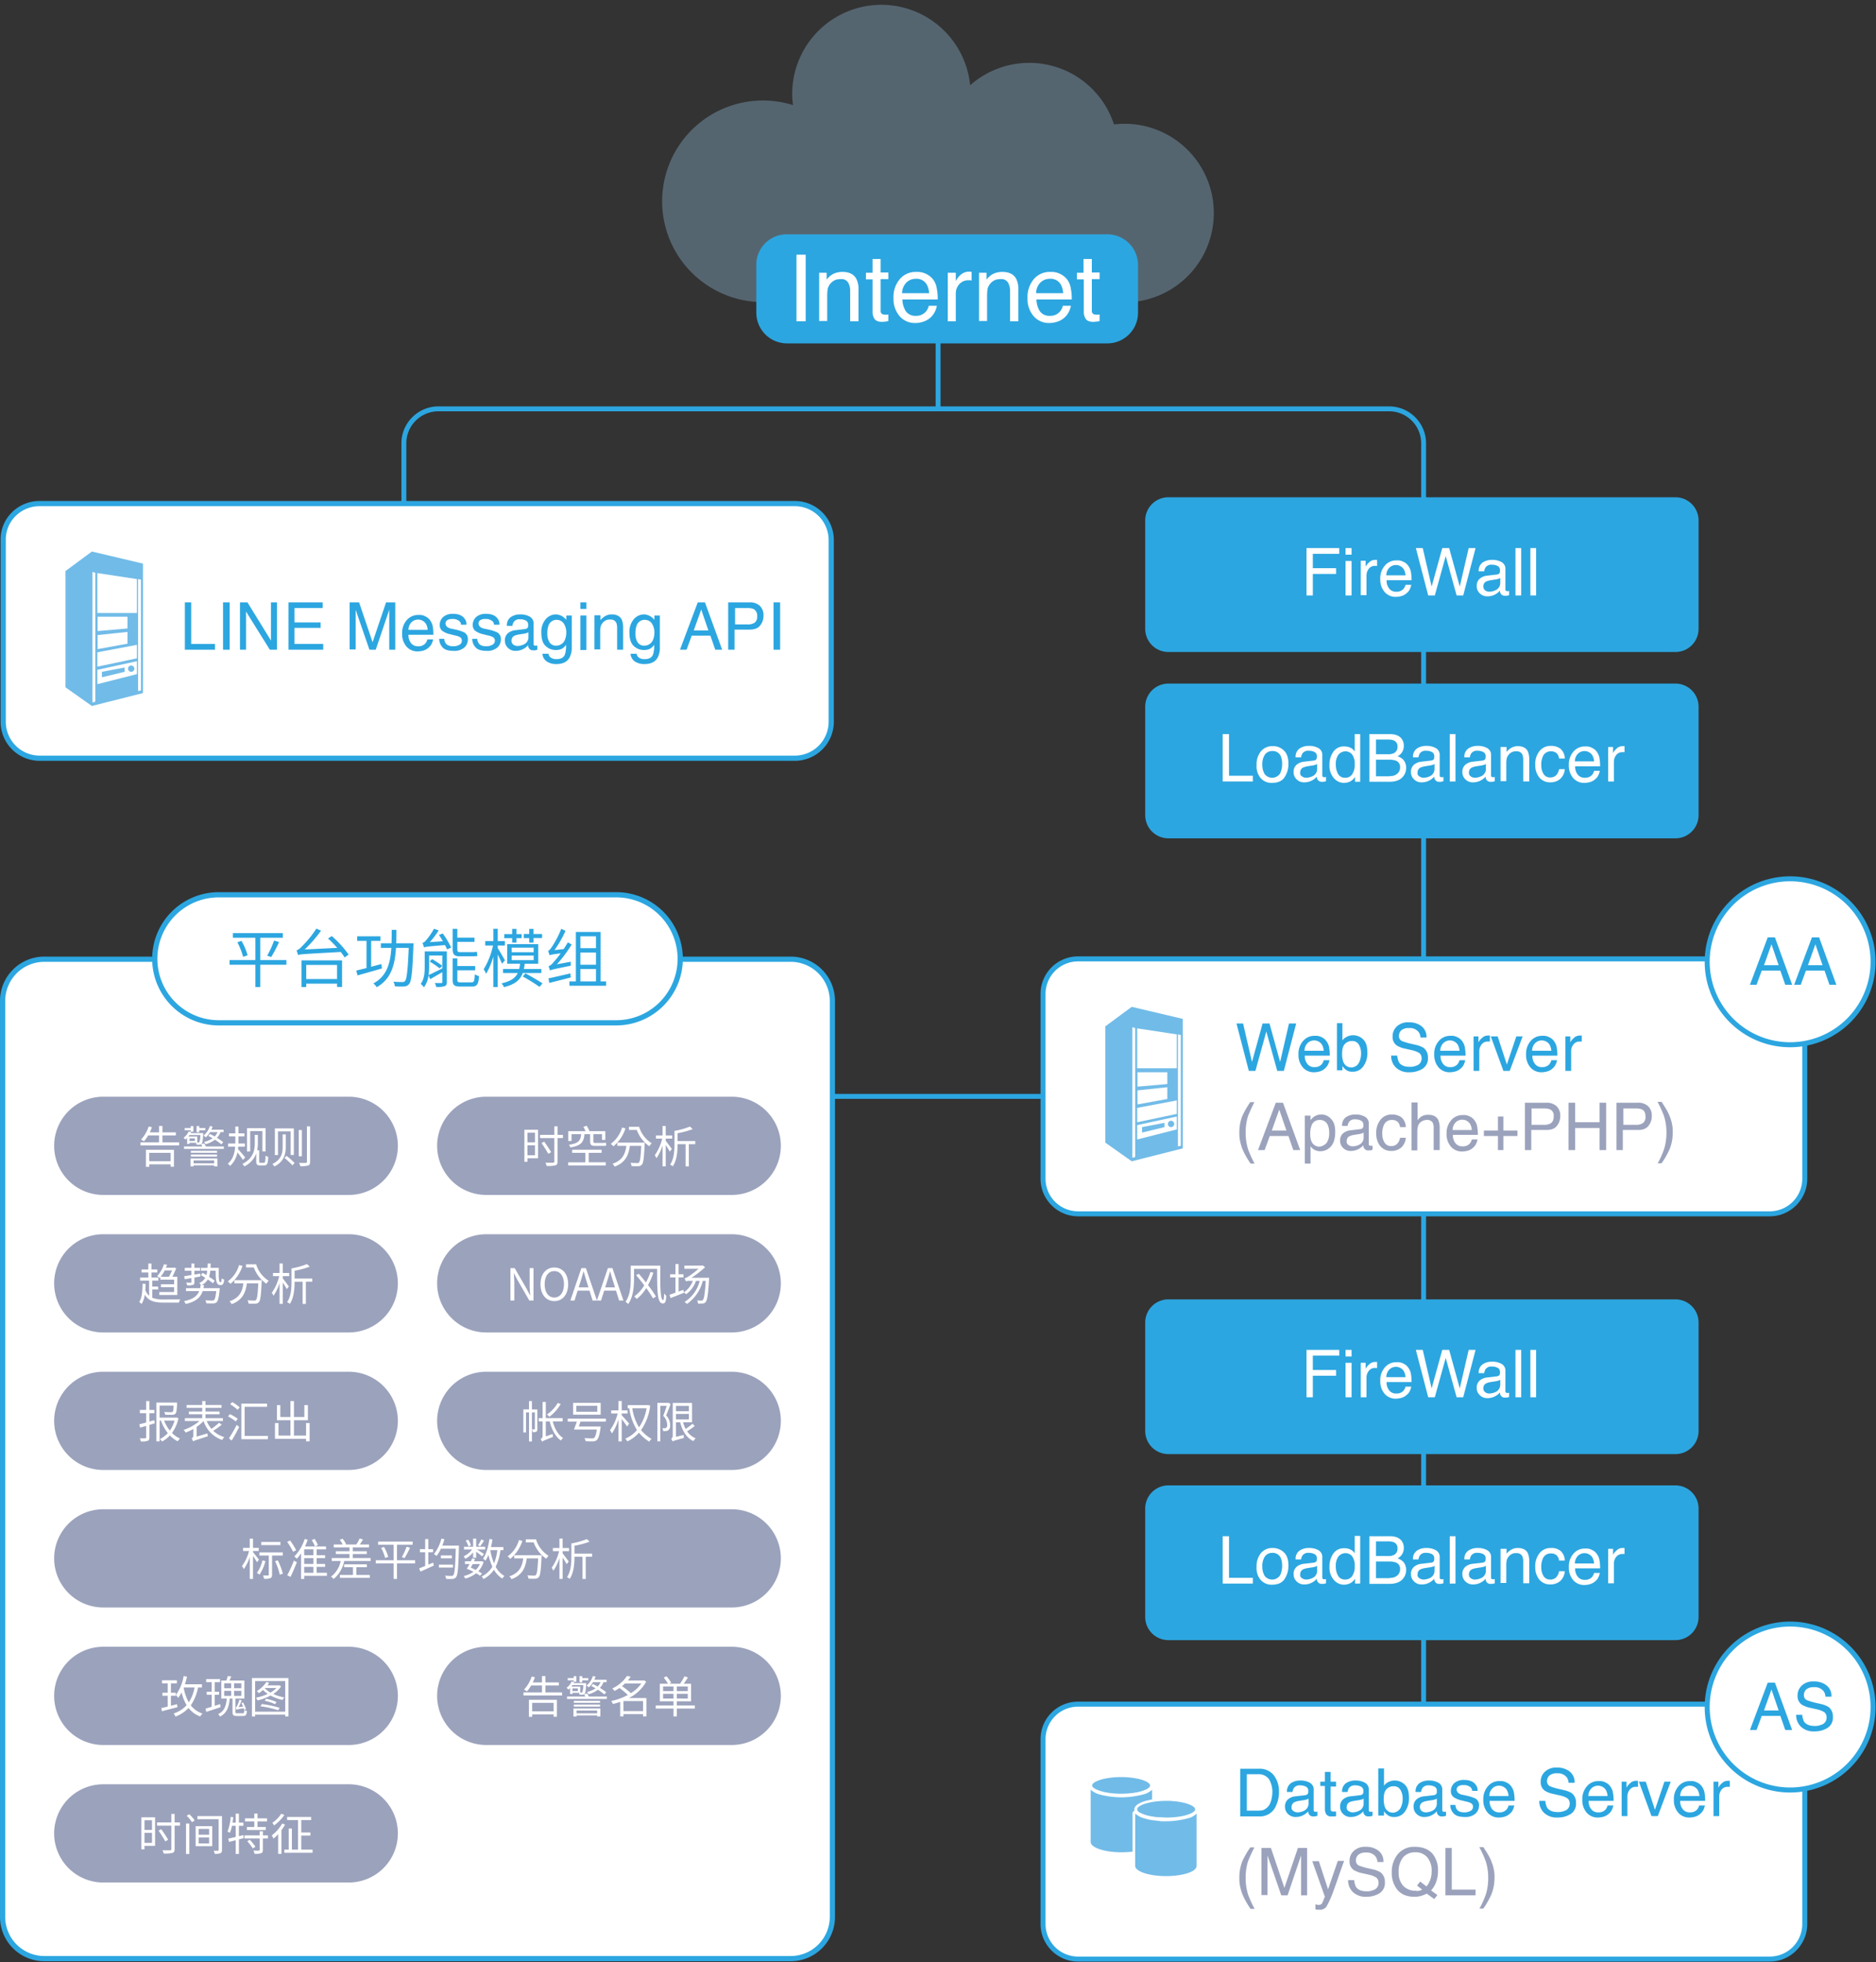 <svg xmlns="http://www.w3.org/2000/svg" width="764.156" height="799" viewBox="0 0 764.156 799">
  <rect x="0" y="0" width="764.156" height="799" fill="#333333" stroke="none"/>
  <g id="platformArchitecture_fig_cn" transform="translate(-1039.94 -2890)">
    <path id="Line_137" data-name="Line 137" d="M0,40.632a1,1,0,0,1-1-1V0A1,1,0,0,1,0-1,1,1,0,0,1,1,0V39.632A1,1,0,0,1,0,40.632Z" transform="translate(1422.052 3016.785)" fill="#2ca6e0"/>
    <path id="Path_57611" data-name="Path 57611" d="M17,0H321a17,17,0,0,1,17,17V390a17,17,0,0,1-17,17H17A17,17,0,0,1,0,390V17A17,17,0,0,1,17,0Z" transform="translate(1041 3280.627)" fill="#fff"/>
    <path id="Rectangle_7013_-_Outline" data-name="Rectangle 7013 - Outline" d="M17-1.06H321A18.046,18.046,0,0,1,339.06,17V390A18.046,18.046,0,0,1,321,408.06H17A18.046,18.046,0,0,1-1.06,390V17A18.046,18.046,0,0,1,17-1.06Zm304,407A15.958,15.958,0,0,0,336.94,390V17A15.958,15.958,0,0,0,321,1.06H17A15.958,15.958,0,0,0,1.06,17V390A15.958,15.958,0,0,0,17,405.94Z" transform="translate(1041 3280.627)" fill="#2ca6e0"/>
    <path id="Path_30915" data-name="Path 30915" d="M419.006,122.845a36.359,36.359,0,0,0,0-72.718c-1.4,0-2.806.117-4.326.234a36.276,36.276,0,0,0-58.572-15.9,36.329,36.329,0,0,0-72.484,3.507,29.946,29.946,0,0,0,.351,4.559,41.043,41.043,0,0,0-24.551,78.329,39.582,39.582,0,0,0,12.276,1.871" transform="translate(1079 2890.281)" fill="#a6d9ff" opacity="0.3"/>
    <path id="Path_30916" data-name="Path 30916" d="M275.972,81.618H406.442a12.524,12.524,0,0,1,12.509,12.509v19.407a12.524,12.524,0,0,1-12.509,12.509H275.972a12.523,12.523,0,0,1-12.509-12.509V94.127a12.376,12.376,0,0,1,12.509-12.509" transform="translate(1084.549 2903.801)" fill="#2ca6e0"/>
    <path id="Path_57612" data-name="Path 57612" d="M0,0H3.741V27.123H0Z" transform="translate(1364.379 2993.719)" fill="#fff"/>
    <path id="Path_30917" data-name="Path 30917" d="M285.262,95.069h3.157v2.807a8.007,8.007,0,0,1,2.923-2.455,8.542,8.542,0,0,1,3.507-.7c2.806,0,4.676.934,5.729,2.923a9.633,9.633,0,0,1,.818,4.559v12.626h-3.39V102.435a6.816,6.816,0,0,0-.585-2.923,3.129,3.129,0,0,0-3.157-1.871,9.271,9.271,0,0,0-1.987.234,5.447,5.447,0,0,0-3.39,3.623,17.244,17.244,0,0,0-.234,2.923V114.71h-3.273V95.069Z" transform="translate(1088.235 2906.016)" fill="#fff"/>
    <path id="Path_30918" data-name="Path 30918" d="M304.234,90.218h3.39v5.495h3.157V98.4h-3.157v12.86a1.414,1.414,0,0,0,.7,1.4,3.129,3.129,0,0,0,1.286.234h.468a1.738,1.738,0,0,0,.7-.117v2.689a4.154,4.154,0,0,1-1.169.234c-.468,0-.818.117-1.286.117-1.52,0-2.572-.351-3.157-1.169a5.151,5.151,0,0,1-.818-3.04V98.519h-2.689V95.83h2.689V90.218Z" transform="translate(1091.009 2905.256)" fill="#fff"/>
    <path id="Path_30919" data-name="Path 30919" d="M324.59,95.541a8.286,8.286,0,0,1,3.04,2.572,8.4,8.4,0,0,1,1.286,3.507,19.175,19.175,0,0,1,.351,4.326h-14.38a9.31,9.31,0,0,0,1.4,4.793,4.752,4.752,0,0,0,4.092,1.869,5.139,5.139,0,0,0,4.092-1.754,5.509,5.509,0,0,0,1.169-2.338h3.273a8.589,8.589,0,0,1-.818,2.456,8.419,8.419,0,0,1-1.637,2.22,8.256,8.256,0,0,1-3.741,1.989,9.374,9.374,0,0,1-2.689.35,8.223,8.223,0,0,1-6.2-2.688,10.736,10.736,0,0,1-2.572-7.482,11.2,11.2,0,0,1,2.572-7.716,8.446,8.446,0,0,1,6.664-2.923,8.3,8.3,0,0,1,4.092.818m1.169,7.715a8.363,8.363,0,0,0-.935-3.389,4.764,4.764,0,0,0-4.559-2.338,5.3,5.3,0,0,0-3.858,1.636,6.239,6.239,0,0,0-1.637,4.21h10.99Z" transform="translate(1092.632 2906.014)" fill="#fff"/>
    <path id="Path_30920" data-name="Path 30920" d="M330.279,95.085h3.157v3.392a7.541,7.541,0,0,1,1.87-2.455,5.15,5.15,0,0,1,3.507-1.4h.351a2.057,2.057,0,0,1,.7.117v3.507c-.234,0-.351-.117-.585-.117H338.7a4.94,4.94,0,0,0-3.858,1.636,5.517,5.517,0,0,0-1.4,3.742v11.34h-3.273V95.085Z" transform="translate(1095.828 2906)" fill="#fff"/>
    <path id="Path_30921" data-name="Path 30921" d="M340.962,95.069h3.157v2.807a8.007,8.007,0,0,1,2.923-2.455,8.542,8.542,0,0,1,3.507-.7c2.806,0,4.676.934,5.729,2.923a9.632,9.632,0,0,1,.818,4.559v12.626h-3.39V102.435a6.816,6.816,0,0,0-.585-2.923,3.129,3.129,0,0,0-3.157-1.871,9.271,9.271,0,0,0-1.987.234,5.447,5.447,0,0,0-3.39,3.623,17.238,17.238,0,0,0-.234,2.923V114.71h-3.273V95.069Z" transform="translate(1097.654 2906.016)" fill="#fff"/>
    <path id="Path_30922" data-name="Path 30922" d="M371.29,95.541a8.286,8.286,0,0,1,3.04,2.572,8.4,8.4,0,0,1,1.286,3.507,19.179,19.179,0,0,1,.351,4.326h-14.38a9.31,9.31,0,0,0,1.4,4.793,4.752,4.752,0,0,0,4.092,1.869,5.139,5.139,0,0,0,4.092-1.754,5.509,5.509,0,0,0,1.169-2.338h3.273a8.592,8.592,0,0,1-.818,2.456,8.421,8.421,0,0,1-1.637,2.22,8.256,8.256,0,0,1-3.741,1.989,9.374,9.374,0,0,1-2.689.35,8.223,8.223,0,0,1-6.2-2.688,10.735,10.735,0,0,1-2.572-7.482,11.2,11.2,0,0,1,2.572-7.716,8.446,8.446,0,0,1,6.664-2.923,8.3,8.3,0,0,1,4.092.818m1.169,7.715a8.364,8.364,0,0,0-.935-3.389,4.765,4.765,0,0,0-4.56-2.338,5.3,5.3,0,0,0-3.858,1.636,6.239,6.239,0,0,0-1.637,4.21h10.99Z" transform="translate(1100.529 2906.014)" fill="#fff"/>
    <path id="Path_30923" data-name="Path 30923" d="M377.851,90.218h3.39v5.495H384.4V98.4h-3.157v12.86a1.414,1.414,0,0,0,.7,1.4,3.129,3.129,0,0,0,1.286.234h.468a2.057,2.057,0,0,0,.7-.117v2.689a4.153,4.153,0,0,1-1.169.234c-.468,0-.818.117-1.286.117-1.52,0-2.572-.351-3.157-1.169a5.151,5.151,0,0,1-.818-3.04V98.519h-2.806V95.83h2.689Z" transform="translate(1103.438 2905.256)" fill="#fff"/>
    <path id="Path_30924" data-name="Path 30924" d="M556.041,670.445a1,1,0,0,1-1-1v-513a13.044,13.044,0,0,0-13.029-13.029H154.691a13.044,13.044,0,0,0-13.029,13.029V181a1,1,0,0,1-2,0v-24.55a14.85,14.85,0,0,1,1.187-5.838,15.166,15.166,0,0,1,8-8,14.851,14.851,0,0,1,5.838-1.187h387.32a14.85,14.85,0,0,1,5.838,1.187,15.165,15.165,0,0,1,8,8,14.851,14.851,0,0,1,1.187,5.838v513A1,1,0,0,1,556.041,670.445Z" transform="translate(1063.785 2914.082)" fill="#2ca6e0"/>
    <path id="Line_138" data-name="Line 138" d="M96.88,1H0A1,1,0,0,1-1,0,1,1,0,0,1,0-1H96.88a1,1,0,0,1,1,1A1,1,0,0,1,96.88,1Z" transform="translate(1379.5 3336.498)" fill="#2ca6e0"/>
    <path id="Path_30925" data-name="Path 30925" d="M15.91,175.418H323.5a14.869,14.869,0,0,1,14.847,14.847v74A14.869,14.869,0,0,1,323.5,279.117H15.91A14.869,14.869,0,0,1,1.062,264.269v-74A14.72,14.72,0,0,1,15.91,175.418Z" transform="translate(1040.18 2919.662)" fill="#fff"/>
    <path id="Path_30925_-_Outline" data-name="Path 30925 - Outline" d="M15.91,174.357H323.5a15.927,15.927,0,0,1,15.909,15.908v74A15.927,15.927,0,0,1,323.5,280.178H15.91A15.927,15.927,0,0,1,0,264.269v-74A15.5,15.5,0,0,1,4.5,179.1a15.821,15.821,0,0,1,5.108-3.471A16.033,16.033,0,0,1,15.91,174.357ZM323.5,278.056a13.8,13.8,0,0,0,13.786-13.786v-74A13.8,13.8,0,0,0,323.5,176.479H15.91a13.786,13.786,0,0,0-9.9,4.114,13.388,13.388,0,0,0-3.888,9.658c0,.005,0,.01,0,.015v74A13.8,13.8,0,0,0,15.91,278.056Z" transform="translate(1040.18 2919.662)" fill="#2ca6e0"/>
    <path id="Path_30926" data-name="Path 30926" d="M33.518,192.118l-10.756,7.95v47.348l10.756,7.6,20.81-5.261V197.028Zm2.338,26.538H48.014v4.793L35.856,224.5Zm0,7.482,12.159-1.286v4.793l-12.159,2.221Zm-.935,27.123-1.169.351V200.419l1.169.351Zm16.952-11.223L35.739,246.13v-5.845l16.133-3.507Zm0-6.43L35.739,239v-5.845l16.133-3.04Zm0-18.472H35.739v-16.25l16.133,2.455ZM53.509,248.7l-1.169.234V203.341l1.169.234Z" transform="translate(1043.85 2922.488)" fill="#71bbe8"/>
    <path id="Path_30927" data-name="Path 30927" d="M47.134,233.1a1.286,1.286,0,1,1-1.286-1.285,1.3,1.3,0,0,1,1.286,1.285" transform="translate(1047.535 2929.199)" fill="#71bbe8"/>
    <path id="Path_30928" data-name="Path 30928" d="M35.462,234.272v2.221l9.236-2.221v-1.754Z" transform="translate(1045.996 2929.318)" fill="#71bbe8"/>
    <path id="Path_30929" data-name="Path 30929" d="M64.362,209.818h2.572V226.77h9.7v2.338H64.362Z" transform="translate(1050.883 2925.479)" fill="#2ca6e0"/>
    <path id="Path_57613" data-name="Path 57613" d="M0,0H2.689V19.29H0Z" transform="translate(1130.795 3135.297)" fill="#2ca6e0"/>
    <path id="Path_30930" data-name="Path 30930" d="M83.562,209.818H86.6l9.587,15.549V209.818h2.455v19.29H95.721l-9.7-15.549v15.549H83.562Z" transform="translate(1054.129 2925.479)" fill="#2ca6e0"/>
    <path id="Path_30931" data-name="Path 30931" d="M100.362,209.818h14.029v2.338H102.934V218h10.639v2.221H102.934v6.547h11.691v2.338H100.479v-19.29Z" transform="translate(1056.97 2925.479)" fill="#2ca6e0"/>
    <path id="Path_30932" data-name="Path 30932" d="M121.879,209.818h3.741l5.495,16.25,5.495-16.25h3.741v19.29H137.9v-16.25l-5.495,16.25h-2.572l-5.612-16.25v16.134h-2.455V209.818Z" transform="translate(1060.59 2925.479)" fill="#2ca6e0"/>
    <path id="Path_30933" data-name="Path 30933" d="M149.532,214.808a4.7,4.7,0,0,1,2.1,1.871,5.661,5.661,0,0,1,.935,2.454,18.218,18.218,0,0,1,.234,3.157H142.634a5.11,5.11,0,0,0,1.052,3.39,3.469,3.469,0,0,0,2.923,1.286,3.706,3.706,0,0,0,2.923-1.169,4.306,4.306,0,0,0,.818-1.636h2.338a7.656,7.656,0,0,1-.585,1.754,5.223,5.223,0,0,1-1.169,1.519,5.432,5.432,0,0,1-2.689,1.4,9.089,9.089,0,0,1-1.871.233,5.926,5.926,0,0,1-4.443-1.869,7.681,7.681,0,0,1-1.871-5.378,7.849,7.849,0,0,1,1.871-5.5,6.127,6.127,0,0,1,4.793-2.1,4.879,4.879,0,0,1,2.806.585m.935,5.494a6.135,6.135,0,0,0-.7-2.454,3.818,3.818,0,0,0-5.962-.585,4.442,4.442,0,0,0-1.169,3.038Z" transform="translate(1063.684 2926.219)" fill="#2ca6e0"/>
    <path id="Path_30934" data-name="Path 30934" d="M155.066,224.106a3.084,3.084,0,0,0,.585,1.754c.585.818,1.637,1.169,3.157,1.169a4.943,4.943,0,0,0,2.338-.585,1.813,1.813,0,0,0,1.052-1.754,1.527,1.527,0,0,0-.818-1.4,7.066,7.066,0,0,0-2.1-.7l-1.871-.468a8.552,8.552,0,0,1-2.689-1.052,2.868,2.868,0,0,1-1.52-2.689,4.245,4.245,0,0,1,1.4-3.273,5.792,5.792,0,0,1,3.975-1.286c2.1,0,3.741.585,4.676,1.871a3.579,3.579,0,0,1,.818,2.572h-2.221a1.936,1.936,0,0,0-.585-1.4,3.967,3.967,0,0,0-2.923-.935,3.515,3.515,0,0,0-2.1.468,1.667,1.667,0,0,0-.7,1.4,1.991,1.991,0,0,0,.935,1.52,4.391,4.391,0,0,0,1.637.585l1.637.351a16.711,16.711,0,0,1,3.507,1.169,3.061,3.061,0,0,1,1.4,2.806,4.424,4.424,0,0,1-1.4,3.273,6.137,6.137,0,0,1-4.443,1.4c-2.1,0-3.624-.468-4.443-1.4a5.267,5.267,0,0,1-1.4-3.507h2.1Z" transform="translate(1065.864 2926.156)" fill="#2ca6e0"/>
    <path id="Path_30935" data-name="Path 30935" d="M166.566,224.106a3.084,3.084,0,0,0,.585,1.754c.585.818,1.637,1.169,3.157,1.169a4.943,4.943,0,0,0,2.338-.585,1.813,1.813,0,0,0,1.052-1.754,1.527,1.527,0,0,0-.818-1.4,7.067,7.067,0,0,0-2.1-.7l-1.871-.468a8.552,8.552,0,0,1-2.689-1.052,2.868,2.868,0,0,1-1.52-2.689,4.245,4.245,0,0,1,1.4-3.273,5.792,5.792,0,0,1,3.975-1.286c2.1,0,3.741.585,4.676,1.871a3.579,3.579,0,0,1,.818,2.572h-2.221a1.936,1.936,0,0,0-.585-1.4,3.967,3.967,0,0,0-2.923-.935,3.515,3.515,0,0,0-2.1.468,1.667,1.667,0,0,0-.7,1.4,1.991,1.991,0,0,0,.935,1.52,4.391,4.391,0,0,0,1.637.585l1.637.351a16.712,16.712,0,0,1,3.507,1.169,3.061,3.061,0,0,1,1.4,2.806,4.424,4.424,0,0,1-1.4,3.273,6.137,6.137,0,0,1-4.443,1.4c-2.1,0-3.624-.468-4.443-1.4a5.267,5.267,0,0,1-1.4-3.507h2.1Z" transform="translate(1067.81 2926.156)" fill="#2ca6e0"/>
    <path id="Path_30936" data-name="Path 30936" d="M184.163,219.98q.877-.175,1.052-.7a2.01,2.01,0,0,0,.117-.935,1.846,1.846,0,0,0-.818-1.754,4.751,4.751,0,0,0-2.455-.585,2.822,2.822,0,0,0-2.572,1.052,4.389,4.389,0,0,0-.585,1.637H176.68a4.015,4.015,0,0,1,1.637-3.624,6.675,6.675,0,0,1,3.741-1.052,7.68,7.68,0,0,1,3.975.935,3.111,3.111,0,0,1,1.52,2.923v8.067a.876.876,0,0,0,.117.585.893.893,0,0,0,.585.234h.351a.884.884,0,0,0,.468-.117V228.4c-.351.117-.7.117-.818.234s-.468,0-.818,0a1.846,1.846,0,0,1-1.754-.818,2.1,2.1,0,0,1-.351-1.286,6.272,6.272,0,0,1-2.1,1.637,6.338,6.338,0,0,1-2.923.7,4.232,4.232,0,0,1-3.157-1.169,3.984,3.984,0,0,1-1.286-2.923,3.8,3.8,0,0,1,1.169-3.04,5.519,5.519,0,0,1,3.157-1.286Zm-4.91,6.313a2.872,2.872,0,0,0,1.754.585,6.284,6.284,0,0,0,2.455-.585,3.22,3.22,0,0,0,1.987-3.157v-1.871a2.713,2.713,0,0,1-1.169.468,6.031,6.031,0,0,1-1.286.234l-1.4.234a6.733,6.733,0,0,0-1.987.585,2.166,2.166,0,0,0-1.052,1.987,1.885,1.885,0,0,0,.7,1.52" transform="translate(1069.737 2926.189)" fill="#2ca6e0"/>
    <path id="Path_30937" data-name="Path 30937" d="M197.33,214.953a7.01,7.01,0,0,1,1.4,1.286v-1.754h2.221v12.743a8.706,8.706,0,0,1-.818,4.209c-.935,1.871-2.806,2.806-5.495,2.806a6.8,6.8,0,0,1-3.858-1.052,3.966,3.966,0,0,1-1.754-3.157h2.455a2.288,2.288,0,0,0,.7,1.4,3.859,3.859,0,0,0,2.455.818c1.754,0,3.04-.585,3.507-1.871a10.624,10.624,0,0,0,.468-3.975,4.688,4.688,0,0,1-1.754,1.637,5.628,5.628,0,0,1-2.572.468,5.774,5.774,0,0,1-3.975-1.637c-1.169-1.052-1.754-2.923-1.754-5.378a7.953,7.953,0,0,1,1.754-5.495,5.553,5.553,0,0,1,4.209-1.987,5.729,5.729,0,0,1,2.806.935m.234,2.572a3.5,3.5,0,0,0-2.689-1.286,3.405,3.405,0,0,0-3.39,2.338,8.439,8.439,0,0,0-.468,3.273,6.109,6.109,0,0,0,.935,3.624,3.1,3.1,0,0,0,2.572,1.286,3.81,3.81,0,0,0,3.624-2.338,7.819,7.819,0,0,0,.585-3.04,6.564,6.564,0,0,0-1.169-3.858" transform="translate(1071.884 2926.189)" fill="#2ca6e0"/>
    <path id="Path_30938" data-name="Path 30938" d="M202.162,209.818h2.455v2.689h-2.455Zm0,5.378h2.455v14.029h-2.455Z" transform="translate(1074.184 2925.479)" fill="#2ca6e0"/>
    <path id="Path_30939" data-name="Path 30939" d="M207.3,214.369h2.221v1.987a6.983,6.983,0,0,1,2.1-1.754,5.449,5.449,0,0,1,2.455-.585c1.987,0,3.39.7,4.092,2.1a8.2,8.2,0,0,1,.585,3.273v9H216.3v-8.884a5.665,5.665,0,0,0-.351-2.106,2.442,2.442,0,0,0-2.338-1.286,4.819,4.819,0,0,0-1.4.117,4.214,4.214,0,0,0-1.754,1.169,4.392,4.392,0,0,0-.818,1.4,8.711,8.711,0,0,0-.234,2.1v7.366h-2.338V214.369Z" transform="translate(1075.014 2926.189)" fill="#2ca6e0"/>
    <path id="Path_30940" data-name="Path 30940" d="M228.03,214.953a7.01,7.01,0,0,1,1.4,1.286v-1.754h2.221v12.743a8.706,8.706,0,0,1-.818,4.209c-.935,1.871-2.806,2.806-5.495,2.806a6.8,6.8,0,0,1-3.858-1.052,3.966,3.966,0,0,1-1.754-3.157h2.455a2.289,2.289,0,0,0,.7,1.4,3.859,3.859,0,0,0,2.455.818c1.754,0,3.04-.585,3.507-1.871a10.626,10.626,0,0,0,.468-3.975,4.687,4.687,0,0,1-1.754,1.637,5.627,5.627,0,0,1-2.572.468,5.773,5.773,0,0,1-3.975-1.637c-1.169-1.052-1.754-2.923-1.754-5.378a7.953,7.953,0,0,1,1.754-5.495,5.553,5.553,0,0,1,4.209-1.987,5.729,5.729,0,0,1,2.806.935m.234,2.572a3.5,3.5,0,0,0-2.689-1.286,3.405,3.405,0,0,0-3.39,2.338,8.441,8.441,0,0,0-.468,3.273,6.108,6.108,0,0,0,.935,3.624,3.1,3.1,0,0,0,2.572,1.286,3.81,3.81,0,0,0,3.624-2.338,7.82,7.82,0,0,0,.585-3.04,6.564,6.564,0,0,0-1.169-3.858" transform="translate(1077.076 2926.189)" fill="#2ca6e0"/>
    <path id="Path_30941" data-name="Path 30941" d="M244.11,209.818h2.923l7.015,19.29h-2.806l-1.987-5.729h-7.6l-2.1,5.729h-2.689Zm4.326,11.457-2.923-8.534-3.04,8.534Z" transform="translate(1080.053 2925.479)" fill="#2ca6e0"/>
    <path id="Path_30942" data-name="Path 30942" d="M253.779,209.818h8.651a5.8,5.8,0,0,1,4.092,1.4,5.212,5.212,0,0,1,1.52,4.092,6.117,6.117,0,0,1-1.4,3.975c-.935,1.169-2.338,1.637-4.326,1.637h-6.079v8.184h-2.572v-19.29Zm10.171,2.689a6.568,6.568,0,0,0-2.338-.351h-5.144v6.664h5.144a4.986,4.986,0,0,0,2.806-.7,3.055,3.055,0,0,0,1.052-2.689,3,3,0,0,0-1.52-2.923" transform="translate(1082.893 2925.479)" fill="#2ca6e0"/>
    <path id="Path_57614" data-name="Path 57614" d="M0,0H2.689V19.29H0Z" transform="translate(1355.027 3135.297)" fill="#2ca6e0"/>
    <path id="Path_30943" data-name="Path 30943" d="M408.432,173.218H614.893a9.43,9.43,0,0,1,9.47,9.47v44.075a9.43,9.43,0,0,1-9.47,9.47H408.432a9.43,9.43,0,0,1-9.47-9.47V182.688a9.43,9.43,0,0,1,9.47-9.47" transform="translate(1107.462 2919.289)" fill="#2ca6e0"/>
    <path id="Path_30944" data-name="Path 30944" d="M455.162,190.918H468.49v2.338H457.734V199.1h9.47v2.338h-9.47v8.768h-2.572Z" transform="translate(1116.965 2922.283)" fill="#fff"/>
    <path id="Path_30945" data-name="Path 30945" d="M468.762,190.918h2.455v2.689h-2.455Zm0,5.261h2.455v14.029h-2.455Z" transform="translate(1119.265 2922.283)" fill="#fff"/>
    <path id="Path_30946" data-name="Path 30946" d="M473.862,195.369h2.221v2.455a5.3,5.3,0,0,1,1.4-1.754,3.365,3.365,0,0,1,2.455-1.052h.818v2.455h-.7a3.09,3.09,0,0,0-2.689,1.169,4.413,4.413,0,0,0-.935,2.689V209.4H474.1V195.369Z" transform="translate(1120.127 2922.977)" fill="#fff"/>
    <path id="Path_30947" data-name="Path 30947" d="M490.332,195.808a4.7,4.7,0,0,1,2.1,1.871,5.661,5.661,0,0,1,.935,2.454,18.23,18.23,0,0,1,.234,3.157H483.434a5.11,5.11,0,0,0,1.052,3.39,3.469,3.469,0,0,0,2.923,1.286,3.707,3.707,0,0,0,2.923-1.169,4.305,4.305,0,0,0,.818-1.636h2.338a7.649,7.649,0,0,1-.585,1.754,4.017,4.017,0,0,1-1.169,1.519,5.432,5.432,0,0,1-2.689,1.4,9.088,9.088,0,0,1-1.871.233,5.926,5.926,0,0,1-4.442-1.869,7.681,7.681,0,0,1-1.871-5.378,7.85,7.85,0,0,1,1.871-5.5,5.963,5.963,0,0,1,4.793-2.1,4.878,4.878,0,0,1,2.806.585m.818,5.494a6.131,6.131,0,0,0-.7-2.454,3.818,3.818,0,0,0-5.962-.585,4.442,4.442,0,0,0-1.169,3.038Z" transform="translate(1121.311 2923.006)" fill="#fff"/>
    <path id="Path_30948" data-name="Path 30948" d="M496.068,190.918l3.624,15.666,4.326-15.666h2.806l4.326,15.666,3.624-15.666h2.806l-5.027,19.29h-2.689l-4.443-16.017-4.443,16.017h-2.689l-5.027-19.29Z" transform="translate(1123.407 2922.283)" fill="#fff"/>
    <path id="Path_30949" data-name="Path 30949" d="M522.763,200.98q.877-.175,1.052-.7a2.009,2.009,0,0,0,.117-.935,1.846,1.846,0,0,0-.818-1.754,4.751,4.751,0,0,0-2.455-.585,2.823,2.823,0,0,0-2.572,1.052,4.389,4.389,0,0,0-.584,1.637H515.28a4.015,4.015,0,0,1,1.637-3.624,6.675,6.675,0,0,1,3.741-1.052,7.68,7.68,0,0,1,3.975.935,3.111,3.111,0,0,1,1.52,2.923v8.067a.875.875,0,0,0,.117.585.893.893,0,0,0,.584.234h.351a.884.884,0,0,0,.468-.117V209.4c-.351.117-.7.117-.818.234h-.818a1.846,1.846,0,0,1-1.754-.818,2.1,2.1,0,0,1-.351-1.286,6.273,6.273,0,0,1-2.1,1.637,6.338,6.338,0,0,1-2.923.7,4.232,4.232,0,0,1-3.157-1.169,3.984,3.984,0,0,1-1.286-2.923,3.8,3.8,0,0,1,1.169-3.04,5.519,5.519,0,0,1,3.156-1.286Zm-4.91,6.43a2.872,2.872,0,0,0,1.754.585,6.282,6.282,0,0,0,2.455-.585,3.219,3.219,0,0,0,1.988-3.157v-1.871a2.713,2.713,0,0,1-1.169.468,6.032,6.032,0,0,1-1.286.234l-1.4.234a6.737,6.737,0,0,0-1.988.585,2.166,2.166,0,0,0-1.052,1.987,2.057,2.057,0,0,0,.7,1.52" transform="translate(1126.992 2922.977)" fill="#fff"/>
    <path id="Path_57615" data-name="Path 57615" d="M0,0H2.338V19.29H0Z" transform="translate(1657.236 3113.201)" fill="#fff"/>
    <path id="Path_57616" data-name="Path 57616" d="M0,0H2.338V19.29H0Z" transform="translate(1663.315 3113.201)" fill="#fff"/>
    <path id="Path_30950" data-name="Path 30950" d="M408.432,238.118H614.893a9.43,9.43,0,0,1,9.47,9.47v44.075a9.43,9.43,0,0,1-9.47,9.47H408.432a9.43,9.43,0,0,1-9.47-9.47V247.588a9.43,9.43,0,0,1,9.47-9.47" transform="translate(1107.462 2930.264)" fill="#2ca6e0"/>
    <path id="Path_30951" data-name="Path 30951" d="M425.962,255.718h2.572V272.67h9.7v2.338H425.962Z" transform="translate(1112.027 2933.24)" fill="#fff"/>
    <path id="Path_30952" data-name="Path 30952" d="M448.868,261.673c1.286,1.169,1.871,3.04,1.871,5.378a9.652,9.652,0,0,1-1.637,5.613c-1.052,1.519-2.806,2.221-5.144,2.221a5.924,5.924,0,0,1-4.56-1.989,7.482,7.482,0,0,1-1.637-5.261,8.48,8.48,0,0,1,1.754-5.611,5.958,5.958,0,0,1,4.793-2.106,6.076,6.076,0,0,1,4.56,1.754m-1.52,9.353a8.637,8.637,0,0,0,.818-3.975,7.992,7.992,0,0,0-.584-3.155,3.549,3.549,0,0,0-3.39-1.989,3.586,3.586,0,0,0-3.156,1.637,7.165,7.165,0,0,0-.935,3.975,7.379,7.379,0,0,0,.935,3.741,3.868,3.868,0,0,0,6.313-.234" transform="translate(1114.022 2933.949)" fill="#fff"/>
    <path id="Path_30953" data-name="Path 30953" d="M458.963,265.78c.585-.116.935-.351,1.052-.7a2.018,2.018,0,0,0,.117-.936,1.848,1.848,0,0,0-.818-1.754,4.763,4.763,0,0,0-2.455-.585,2.825,2.825,0,0,0-2.572,1.052,4.4,4.4,0,0,0-.584,1.638H451.48a4.016,4.016,0,0,1,1.637-3.624,6.667,6.667,0,0,1,3.741-1.052,7.68,7.68,0,0,1,3.975.934,3.111,3.111,0,0,1,1.52,2.923v8.067a.875.875,0,0,0,.117.585.894.894,0,0,0,.585.235h.351a.877.877,0,0,0,.468-.118V274.2c-.351.118-.7.118-.818.235h-.818a1.846,1.846,0,0,1-1.754-.82,2.1,2.1,0,0,1-.351-1.286,6.716,6.716,0,0,1-5.027,2.338,4.227,4.227,0,0,1-3.157-1.169,3.983,3.983,0,0,1-1.286-2.923,3.8,3.8,0,0,1,1.169-3.04,5.518,5.518,0,0,1,3.157-1.285Zm-4.91,6.43a2.865,2.865,0,0,0,1.754.585,6.262,6.262,0,0,0,2.455-.585,3.219,3.219,0,0,0,1.988-3.155v-1.872a2.7,2.7,0,0,1-1.169.468,6.039,6.039,0,0,1-1.286.235l-1.4.233a6.77,6.77,0,0,0-1.987.585,2.168,2.168,0,0,0-1.052,1.987,1.407,1.407,0,0,0,.7,1.52" transform="translate(1116.204 2933.934)" fill="#fff"/>
    <path id="Path_30954" data-name="Path 30954" d="M472.047,261.447a3.97,3.97,0,0,1,1.4,1.4v-7.131h2.221v19.407h-2.1v-1.987a5.044,5.044,0,0,1-1.987,1.871,6.372,6.372,0,0,1-2.572.585,5.5,5.5,0,0,1-4.092-1.987,7.527,7.527,0,0,1-1.754-5.261,9.1,9.1,0,0,1,1.52-5.378,5.09,5.09,0,0,1,4.443-2.221,5.409,5.409,0,0,1,2.923.7m-5.378,10.522a3.182,3.182,0,0,0,3.04,1.52,3.276,3.276,0,0,0,2.689-1.4,6.826,6.826,0,0,0,1.052-4.092,6.442,6.442,0,0,0-1.052-3.975,3.5,3.5,0,0,0-2.689-1.286,3.707,3.707,0,0,0-2.923,1.4,6.441,6.441,0,0,0-1.052,3.975,7.845,7.845,0,0,0,.935,3.858" transform="translate(1118.317 2933.24)" fill="#fff"/>
    <path id="Path_30955" data-name="Path 30955" d="M477.179,255.719h8.3c2.221,0,3.858.7,4.793,1.986a4.66,4.66,0,0,1,.818,2.806,4.576,4.576,0,0,1-1.052,3.04,4.03,4.03,0,0,1-1.52,1.169,6.564,6.564,0,0,1,2.221,1.286,4.775,4.775,0,0,1,1.286,3.507,5.2,5.2,0,0,1-1.169,3.39c-1.169,1.521-3.04,2.221-5.612,2.221h-8.184V255.719Zm7.365,8.184a5.043,5.043,0,0,0,2.572-.469,2.686,2.686,0,0,0,1.4-2.572A2.5,2.5,0,0,0,487,258.29a7.137,7.137,0,0,0-2.572-.351h-4.676V263.9Zm.818,8.884a4.1,4.1,0,0,0,3.507-1.4,3.264,3.264,0,0,0,.7-2.1,2.683,2.683,0,0,0-1.871-2.806,8.352,8.352,0,0,0-2.689-.351h-5.261V272.9h5.612Z" transform="translate(1120.668 2933.24)" fill="#fff"/>
    <path id="Path_30956" data-name="Path 30956" d="M499.863,265.78c.585-.116.935-.351,1.052-.7a2.017,2.017,0,0,0,.117-.936,1.848,1.848,0,0,0-.818-1.754,4.763,4.763,0,0,0-2.455-.585,2.825,2.825,0,0,0-2.572,1.052,4.406,4.406,0,0,0-.585,1.638H492.38a4.015,4.015,0,0,1,1.637-3.624,6.666,6.666,0,0,1,3.741-1.052,7.68,7.68,0,0,1,3.975.934,3.111,3.111,0,0,1,1.52,2.923v8.067a.875.875,0,0,0,.117.585.894.894,0,0,0,.585.235h.351a.877.877,0,0,0,.468-.118V274.2c-.351.118-.7.118-.818.235h-.818a1.846,1.846,0,0,1-1.754-.82,2.1,2.1,0,0,1-.351-1.286A6.716,6.716,0,0,1,496,274.665a4.227,4.227,0,0,1-3.157-1.169,3.983,3.983,0,0,1-1.286-2.923,3.8,3.8,0,0,1,1.169-3.04,5.518,5.518,0,0,1,3.156-1.285Zm-4.91,6.43a2.864,2.864,0,0,0,1.754.585,6.262,6.262,0,0,0,2.455-.585,3.219,3.219,0,0,0,1.987-3.155v-1.872a2.7,2.7,0,0,1-1.169.468,6.039,6.039,0,0,1-1.286.235l-1.4.233a6.77,6.77,0,0,0-1.987.585,2.168,2.168,0,0,0-1.052,1.987,1.407,1.407,0,0,0,.7,1.52" transform="translate(1123.119 2933.934)" fill="#fff"/>
    <path id="Path_57617" data-name="Path 57617" d="M0,0H2.338V19.29H0Z" transform="translate(1630.465 3188.959)" fill="#fff"/>
    <path id="Path_30957" data-name="Path 30957" d="M517.763,265.78c.585-.116.935-.351,1.052-.7a2.017,2.017,0,0,0,.117-.936,1.848,1.848,0,0,0-.818-1.754,4.763,4.763,0,0,0-2.455-.585,2.825,2.825,0,0,0-2.572,1.052,4.406,4.406,0,0,0-.585,1.638H510.28a4.015,4.015,0,0,1,1.637-3.624,6.666,6.666,0,0,1,3.741-1.052,7.68,7.68,0,0,1,3.975.934,3.111,3.111,0,0,1,1.52,2.923v8.067a.874.874,0,0,0,.117.585.893.893,0,0,0,.584.235h.351a.877.877,0,0,0,.468-.118V274.2c-.351.118-.7.118-.818.235h-.818a1.846,1.846,0,0,1-1.754-.82,2.1,2.1,0,0,1-.351-1.286,6.716,6.716,0,0,1-5.027,2.338,4.227,4.227,0,0,1-3.157-1.169,3.982,3.982,0,0,1-1.286-2.923,3.8,3.8,0,0,1,1.169-3.04,5.517,5.517,0,0,1,3.156-1.285Zm-4.91,6.43a2.864,2.864,0,0,0,1.754.585,6.262,6.262,0,0,0,2.455-.585,3.219,3.219,0,0,0,1.987-3.155v-1.872a2.7,2.7,0,0,1-1.169.468,6.038,6.038,0,0,1-1.286.235l-1.4.233a6.769,6.769,0,0,0-1.988.585,2.168,2.168,0,0,0-1.052,1.987,1.6,1.6,0,0,0,.7,1.52" transform="translate(1126.146 2933.934)" fill="#fff"/>
    <path id="Path_30958" data-name="Path 30958" d="M523,260.269h2.221v1.987a6.986,6.986,0,0,1,2.1-1.754,5.435,5.435,0,0,1,2.455-.585c1.987,0,3.39.7,4.092,2.1a8.2,8.2,0,0,1,.585,3.273v9H532v-8.885a5.664,5.664,0,0,0-.351-2.1,2.44,2.44,0,0,0-2.338-1.286,4.818,4.818,0,0,0-1.4.117,4.215,4.215,0,0,0-1.754,1.169,4.381,4.381,0,0,0-.818,1.4,8.7,8.7,0,0,0-.234,2.1v7.365h-2.338V260.269Z" transform="translate(1128.396 2933.951)" fill="#fff"/>
    <path id="Path_30959" data-name="Path 30959" d="M545.15,260.987a5.523,5.523,0,0,1,1.754,3.976h-2.338a3.892,3.892,0,0,0-.935-2.105,3.409,3.409,0,0,0-2.455-.817,3.356,3.356,0,0,0-3.274,2.22,7.883,7.883,0,0,0-.585,3.507,6.514,6.514,0,0,0,.935,3.507,3.061,3.061,0,0,0,2.806,1.4,3.264,3.264,0,0,0,2.338-.935,4.833,4.833,0,0,0,1.169-2.455H546.9a5.939,5.939,0,0,1-1.987,4.092,6.232,6.232,0,0,1-3.975,1.286,5.679,5.679,0,0,1-4.443-1.987,7.858,7.858,0,0,1-1.637-5.027,8.4,8.4,0,0,1,1.754-5.729,5.655,5.655,0,0,1,4.56-2.1,6.44,6.44,0,0,1,3.975,1.169" transform="translate(1130.441 2933.934)" fill="#fff"/>
    <path id="Path_30960" data-name="Path 30960" d="M556.032,260.607a4.716,4.716,0,0,1,2.1,1.871,5.67,5.67,0,0,1,.935,2.455,18.191,18.191,0,0,1,.234,3.157H549.134a5.114,5.114,0,0,0,1.052,3.39,3.472,3.472,0,0,0,2.923,1.286,3.71,3.71,0,0,0,2.923-1.169,4.318,4.318,0,0,0,.818-1.637h2.338a7.63,7.63,0,0,1-.585,1.754,4.031,4.031,0,0,1-1.169,1.52,5.421,5.421,0,0,1-2.689,1.4,9.088,9.088,0,0,1-1.87.234A5.923,5.923,0,0,1,548.432,273a7.681,7.681,0,0,1-1.87-5.378,7.845,7.845,0,0,1,1.87-5.495,5.96,5.96,0,0,1,4.793-2.1,4.887,4.887,0,0,1,2.806.585m.818,5.495a6.139,6.139,0,0,0-.7-2.455,3.818,3.818,0,0,0-5.962-.585,4.445,4.445,0,0,0-1.169,3.04Z" transform="translate(1132.42 2933.963)" fill="#fff"/>
    <path id="Path_30961" data-name="Path 30961" d="M560.062,260.269h2.221v2.455a5.3,5.3,0,0,1,1.4-1.754,3.365,3.365,0,0,1,2.455-1.052h.818v2.455h-.7a3.09,3.09,0,0,0-2.689,1.169,4.413,4.413,0,0,0-.935,2.689V274.3H560.3V260.269Z" transform="translate(1134.702 2933.951)" fill="#fff"/>
    <path id="Path_30962" data-name="Path 30962" d="M408.432,452.618H614.893a9.43,9.43,0,0,1,9.47,9.47v44.075a9.43,9.43,0,0,1-9.47,9.47H408.432a9.43,9.43,0,0,1-9.47-9.47V462.088a9.43,9.43,0,0,1,9.47-9.47" transform="translate(1107.462 2966.535)" fill="#2ca6e0"/>
    <path id="Path_30963" data-name="Path 30963" d="M455.162,470.218H468.49v2.338H457.734V478.4h9.47v2.338h-9.47v8.768h-2.572Z" transform="translate(1116.965 2969.51)" fill="#fff"/>
    <path id="Path_30964" data-name="Path 30964" d="M468.762,470.218h2.455v2.689h-2.455Zm0,5.261h2.455v14.029h-2.455Z" transform="translate(1119.265 2969.51)" fill="#fff"/>
    <path id="Path_30965" data-name="Path 30965" d="M473.862,474.769h2.221v2.455a5.3,5.3,0,0,1,1.4-1.754,3.365,3.365,0,0,1,2.455-1.052h.818v2.455h-.7a3.09,3.09,0,0,0-2.689,1.169,4.413,4.413,0,0,0-.935,2.689V488.8H474.1V474.769Z" transform="translate(1120.127 2970.221)" fill="#fff"/>
    <path id="Path_30966" data-name="Path 30966" d="M490.332,475.107a4.716,4.716,0,0,1,2.1,1.871,5.672,5.672,0,0,1,.935,2.455,18.217,18.217,0,0,1,.234,3.156H483.434a5.114,5.114,0,0,0,1.052,3.39,3.472,3.472,0,0,0,2.923,1.286,3.71,3.71,0,0,0,2.923-1.169,4.318,4.318,0,0,0,.818-1.637h2.338a7.613,7.613,0,0,1-.585,1.754,4.03,4.03,0,0,1-1.169,1.52,5.42,5.42,0,0,1-2.689,1.4,9.087,9.087,0,0,1-1.871.234,5.923,5.923,0,0,1-4.442-1.871,7.681,7.681,0,0,1-1.871-5.378,7.845,7.845,0,0,1,1.871-5.495,5.96,5.96,0,0,1,4.793-2.1,4.888,4.888,0,0,1,2.806.585m.818,5.495a6.137,6.137,0,0,0-.7-2.455,3.818,3.818,0,0,0-5.962-.585,4.445,4.445,0,0,0-1.169,3.04Z" transform="translate(1121.311 2970.232)" fill="#fff"/>
    <path id="Path_30967" data-name="Path 30967" d="M496.068,470.218l3.624,15.666,4.326-15.666h2.806l4.326,15.666,3.624-15.666h2.806l-5.027,19.29h-2.689l-4.443-16.017-4.443,16.017h-2.689l-5.027-19.29Z" transform="translate(1123.407 2969.51)" fill="#fff"/>
    <path id="Path_30968" data-name="Path 30968" d="M522.763,480.28q.877-.176,1.052-.7a2.009,2.009,0,0,0,.117-.935,1.846,1.846,0,0,0-.818-1.754,4.752,4.752,0,0,0-2.455-.584,2.823,2.823,0,0,0-2.572,1.052,4.389,4.389,0,0,0-.584,1.637H515.28a4.015,4.015,0,0,1,1.637-3.624,6.676,6.676,0,0,1,3.741-1.052,7.681,7.681,0,0,1,3.975.935,3.111,3.111,0,0,1,1.52,2.923v8.067a.875.875,0,0,0,.117.585.893.893,0,0,0,.584.234h.351a.884.884,0,0,0,.468-.117V488.7c-.351.117-.7.117-.818.234h-.818a1.845,1.845,0,0,1-1.754-.818,2.1,2.1,0,0,1-.351-1.286,6.273,6.273,0,0,1-2.1,1.637,6.338,6.338,0,0,1-2.923.7A4.232,4.232,0,0,1,515.748,488a3.984,3.984,0,0,1-1.286-2.923,3.8,3.8,0,0,1,1.169-3.04,5.518,5.518,0,0,1,3.156-1.286Zm-4.91,6.43a2.872,2.872,0,0,0,1.754.585,6.283,6.283,0,0,0,2.455-.585,3.219,3.219,0,0,0,1.988-3.157v-1.87a2.715,2.715,0,0,1-1.169.468,6.034,6.034,0,0,1-1.286.234l-1.4.234a6.739,6.739,0,0,0-1.988.585,2.166,2.166,0,0,0-1.052,1.988,1.885,1.885,0,0,0,.7,1.52" transform="translate(1126.992 2970.203)" fill="#fff"/>
    <path id="Path_57618" data-name="Path 57618" d="M0,0H2.338V19.29H0Z" transform="translate(1657.236 3439.729)" fill="#fff"/>
    <path id="Path_57619" data-name="Path 57619" d="M0,0H2.338V19.29H0Z" transform="translate(1663.315 3439.729)" fill="#fff"/>
    <path id="Path_30969" data-name="Path 30969" d="M408.432,517.418H614.893a9.43,9.43,0,0,1,9.47,9.47v44.075a9.43,9.43,0,0,1-9.47,9.469H408.432a9.43,9.43,0,0,1-9.47-9.469V526.888a9.43,9.43,0,0,1,9.47-9.47" transform="translate(1107.462 2977.492)" fill="#2ca6e0"/>
    <path id="Path_30970" data-name="Path 30970" d="M425.962,535.118h2.572V552.07h9.7v2.338H425.962Z" transform="translate(1112.027 2980.484)" fill="#fff"/>
    <path id="Path_30971" data-name="Path 30971" d="M448.868,540.972c1.286,1.169,1.871,3.04,1.871,5.378a9.645,9.645,0,0,1-1.637,5.612c-1.052,1.52-2.806,2.221-5.144,2.221a5.923,5.923,0,0,1-4.56-1.988,7.482,7.482,0,0,1-1.637-5.261,8.485,8.485,0,0,1,1.754-5.612,5.96,5.96,0,0,1,4.793-2.1,6.554,6.554,0,0,1,4.56,1.754m-1.52,9.353a8.641,8.641,0,0,0,.818-3.975,8,8,0,0,0-.584-3.157,3.548,3.548,0,0,0-3.39-1.987,3.586,3.586,0,0,0-3.156,1.637,7.165,7.165,0,0,0-.935,3.975,7.386,7.386,0,0,0,.935,3.741,3.868,3.868,0,0,0,6.313-.234" transform="translate(1114.022 2981.178)" fill="#fff"/>
    <path id="Path_30972" data-name="Path 30972" d="M458.963,545.18q.877-.175,1.052-.7a2.01,2.01,0,0,0,.117-.935,1.846,1.846,0,0,0-.818-1.754,4.75,4.75,0,0,0-2.455-.584,2.823,2.823,0,0,0-2.572,1.052,4.39,4.39,0,0,0-.584,1.637H451.48a4.016,4.016,0,0,1,1.637-3.624,6.677,6.677,0,0,1,3.741-1.052,7.68,7.68,0,0,1,3.975.935,3.111,3.111,0,0,1,1.52,2.923v8.067a.877.877,0,0,0,.117.585.893.893,0,0,0,.585.234h.351a.884.884,0,0,0,.468-.117V553.6c-.351.117-.7.117-.818.234h-.818a1.845,1.845,0,0,1-1.754-.818,2.1,2.1,0,0,1-.351-1.286,6.272,6.272,0,0,1-2.1,1.637,6.337,6.337,0,0,1-2.923.7,4.232,4.232,0,0,1-3.157-1.169,3.985,3.985,0,0,1-1.286-2.923,3.8,3.8,0,0,1,1.169-3.04,5.519,5.519,0,0,1,3.157-1.286Zm-4.91,6.313a2.873,2.873,0,0,0,1.754.584,6.285,6.285,0,0,0,2.455-.584,3.22,3.22,0,0,0,1.988-3.157v-1.87a2.716,2.716,0,0,1-1.169.468,6.037,6.037,0,0,1-1.286.234l-1.4.234a6.738,6.738,0,0,0-1.987.584,2.166,2.166,0,0,0-1.052,1.988,1.408,1.408,0,0,0,.7,1.52" transform="translate(1116.204 2981.178)" fill="#fff"/>
    <path id="Path_30973" data-name="Path 30973" d="M472.047,540.747a3.968,3.968,0,0,1,1.4,1.4v-7.131h2.221v19.407h-2.1v-1.987a5.043,5.043,0,0,1-1.987,1.87,6.371,6.371,0,0,1-2.572.585,5.5,5.5,0,0,1-4.092-1.988,7.527,7.527,0,0,1-1.754-5.261,9.1,9.1,0,0,1,1.52-5.378,5.09,5.09,0,0,1,4.443-2.221,5.407,5.407,0,0,1,2.923.7m-5.378,10.522a3.182,3.182,0,0,0,3.04,1.52,3.276,3.276,0,0,0,2.689-1.4,6.826,6.826,0,0,0,1.052-4.092,6.442,6.442,0,0,0-1.052-3.975,3.5,3.5,0,0,0-2.689-1.286,3.707,3.707,0,0,0-2.923,1.4,6.441,6.441,0,0,0-1.052,3.975,7.527,7.527,0,0,0,.935,3.858" transform="translate(1118.317 2980.467)" fill="#fff"/>
    <path id="Path_30974" data-name="Path 30974" d="M477.179,535.118h8.3c2.221,0,3.858.7,4.793,1.987a4.66,4.66,0,0,1,.818,2.806,4.578,4.578,0,0,1-1.052,3.04,4.029,4.029,0,0,1-1.52,1.169,6.543,6.543,0,0,1,2.221,1.286,4.771,4.771,0,0,1,1.286,3.507,5.2,5.2,0,0,1-1.169,3.39c-1.169,1.52-3.04,2.221-5.612,2.221h-8.184V535.118Zm7.365,8.067a5.043,5.043,0,0,0,2.572-.468,2.686,2.686,0,0,0,1.4-2.572,2.5,2.5,0,0,0-1.52-2.572,7.109,7.109,0,0,0-2.572-.351h-4.676v5.962Zm.818,8.885a4.1,4.1,0,0,0,3.507-1.4,3.264,3.264,0,0,0,.7-2.1,2.683,2.683,0,0,0-1.871-2.806,8.32,8.32,0,0,0-2.689-.351h-5.261v6.781h5.612Z" transform="translate(1120.668 2980.484)" fill="#fff"/>
    <path id="Path_30975" data-name="Path 30975" d="M499.863,545.18q.877-.175,1.052-.7a2.009,2.009,0,0,0,.117-.935,1.846,1.846,0,0,0-.818-1.754,4.751,4.751,0,0,0-2.455-.584,2.823,2.823,0,0,0-2.572,1.052,4.391,4.391,0,0,0-.585,1.637H492.38a4.016,4.016,0,0,1,1.637-3.624,6.677,6.677,0,0,1,3.741-1.052,7.68,7.68,0,0,1,3.975.935,3.111,3.111,0,0,1,1.52,2.923v8.067a.877.877,0,0,0,.117.585.894.894,0,0,0,.585.234h.351a.883.883,0,0,0,.468-.117V553.6c-.351.117-.7.117-.818.234h-.818a1.846,1.846,0,0,1-1.754-.818,2.1,2.1,0,0,1-.351-1.286,6.273,6.273,0,0,1-2.1,1.637,6.336,6.336,0,0,1-2.923.7,4.232,4.232,0,0,1-3.157-1.169,3.985,3.985,0,0,1-1.286-2.923,3.8,3.8,0,0,1,1.169-3.04,5.519,5.519,0,0,1,3.156-1.286Zm-4.91,6.313a2.872,2.872,0,0,0,1.754.584,6.285,6.285,0,0,0,2.455-.584,3.22,3.22,0,0,0,1.987-3.157v-1.87a2.715,2.715,0,0,1-1.169.468,6.038,6.038,0,0,1-1.286.234l-1.4.234a6.738,6.738,0,0,0-1.987.584,2.166,2.166,0,0,0-1.052,1.988,1.407,1.407,0,0,0,.7,1.52" transform="translate(1123.119 2981.178)" fill="#fff"/>
    <path id="Path_57620" data-name="Path 57620" d="M0,0H2.338V19.29H0Z" transform="translate(1630.465 3515.602)" fill="#fff"/>
    <path id="Path_30976" data-name="Path 30976" d="M517.763,545.18q.877-.175,1.052-.7a2.009,2.009,0,0,0,.117-.935,1.846,1.846,0,0,0-.818-1.754,4.751,4.751,0,0,0-2.455-.584,2.822,2.822,0,0,0-2.572,1.052,4.391,4.391,0,0,0-.585,1.637H510.28a4.016,4.016,0,0,1,1.637-3.624,6.676,6.676,0,0,1,3.741-1.052,7.68,7.68,0,0,1,3.975.935,3.111,3.111,0,0,1,1.52,2.923v8.067a.876.876,0,0,0,.117.585.893.893,0,0,0,.584.234h.351a.884.884,0,0,0,.468-.117V553.6c-.351.117-.7.117-.818.234h-.818a1.846,1.846,0,0,1-1.754-.818,2.1,2.1,0,0,1-.351-1.286,6.272,6.272,0,0,1-2.1,1.637,6.337,6.337,0,0,1-2.923.7,4.232,4.232,0,0,1-3.157-1.169,3.984,3.984,0,0,1-1.286-2.923,3.8,3.8,0,0,1,1.169-3.04,5.519,5.519,0,0,1,3.156-1.286Zm-4.91,6.313a2.872,2.872,0,0,0,1.754.584,6.285,6.285,0,0,0,2.455-.584,3.22,3.22,0,0,0,1.987-3.157v-1.87a2.715,2.715,0,0,1-1.169.468,6.036,6.036,0,0,1-1.286.234l-1.4.234a6.737,6.737,0,0,0-1.988.584,2.166,2.166,0,0,0-1.052,1.988,1.6,1.6,0,0,0,.7,1.52" transform="translate(1126.146 2981.178)" fill="#fff"/>
    <path id="Path_30977" data-name="Path 30977" d="M523,539.569h2.221v1.987a6.986,6.986,0,0,1,2.1-1.754,5.436,5.436,0,0,1,2.455-.584c1.987,0,3.39.7,4.092,2.1a8.2,8.2,0,0,1,.585,3.273v9H532v-8.885a5.662,5.662,0,0,0-.351-2.1,2.44,2.44,0,0,0-2.338-1.286,4.821,4.821,0,0,0-1.4.117,4.215,4.215,0,0,0-1.754,1.169,4.38,4.38,0,0,0-.818,1.4,8.7,8.7,0,0,0-.234,2.1v7.365h-2.338V539.569Z" transform="translate(1128.396 2981.178)" fill="#fff"/>
    <path id="Path_30978" data-name="Path 30978" d="M545.15,540.387a5.522,5.522,0,0,1,1.754,3.975h-2.338a3.893,3.893,0,0,0-.935-2.1,3.409,3.409,0,0,0-2.455-.818,3.357,3.357,0,0,0-3.274,2.221,7.883,7.883,0,0,0-.585,3.507,6.514,6.514,0,0,0,.935,3.507,3.062,3.062,0,0,0,2.806,1.4,3.264,3.264,0,0,0,2.338-.935,4.832,4.832,0,0,0,1.169-2.455H546.9a5.942,5.942,0,0,1-1.987,4.092,6.232,6.232,0,0,1-3.975,1.286,5.679,5.679,0,0,1-4.443-1.987,7.862,7.862,0,0,1-1.637-5.027,8.4,8.4,0,0,1,1.754-5.729,5.655,5.655,0,0,1,4.56-2.1,5.77,5.77,0,0,1,3.975,1.169" transform="translate(1130.441 2981.178)" fill="#fff"/>
    <path id="Path_30979" data-name="Path 30979" d="M556.032,540.007a4.715,4.715,0,0,1,2.1,1.87,5.669,5.669,0,0,1,.935,2.455,18.189,18.189,0,0,1,.234,3.156H549.134a5.114,5.114,0,0,0,1.052,3.39,3.472,3.472,0,0,0,2.923,1.286A3.71,3.71,0,0,0,556.032,551a4.318,4.318,0,0,0,.818-1.637h2.338a7.632,7.632,0,0,1-.585,1.754,4.03,4.03,0,0,1-1.169,1.52,5.42,5.42,0,0,1-2.689,1.4,9.084,9.084,0,0,1-1.87.234,5.923,5.923,0,0,1-4.443-1.87,7.681,7.681,0,0,1-1.87-5.378,7.844,7.844,0,0,1,1.87-5.495,5.96,5.96,0,0,1,4.793-2.1,4.885,4.885,0,0,1,2.806.585m.818,5.495a6.139,6.139,0,0,0-.7-2.455,3.818,3.818,0,0,0-5.962-.585,4.445,4.445,0,0,0-1.169,3.04Z" transform="translate(1132.42 2981.207)" fill="#fff"/>
    <path id="Path_30980" data-name="Path 30980" d="M560.062,539.569h2.221v2.455a5.3,5.3,0,0,1,1.4-1.754,3.365,3.365,0,0,1,2.455-1.052h.818v2.455h-.7a3.09,3.09,0,0,0-2.689,1.169,4.413,4.413,0,0,0-.935,2.689V553.6H560.3V539.569Z" transform="translate(1134.702 2981.178)" fill="#fff"/>
    <path id="Path_30982" data-name="Path 30982" d="M377.625,334.018H659.376a14.32,14.32,0,0,1,14.263,14.263v75.29a14.32,14.32,0,0,1-14.263,14.263H377.625a14.32,14.32,0,0,1-14.263-14.263v-75.29A14.245,14.245,0,0,1,377.625,334.018Z" transform="translate(1101.441 2946.48)" fill="#fff"/>
    <path id="Path_30982_-_Outline" data-name="Path 30982 - Outline" d="M377.625,333H659.376a15.066,15.066,0,0,1,5.932,1.208,15.451,15.451,0,0,1,8.141,8.141,15.067,15.067,0,0,1,1.208,5.931v75.29a15.066,15.066,0,0,1-1.208,5.931,15.451,15.451,0,0,1-8.141,8.141,15.066,15.066,0,0,1-5.932,1.208H377.625a15.066,15.066,0,0,1-5.931-1.208,15.451,15.451,0,0,1-8.141-8.141,15.067,15.067,0,0,1-1.208-5.931v-75.29A15.262,15.262,0,0,1,377.625,333ZM659.376,436.816a13.26,13.26,0,0,0,13.245-13.245v-75.29a13.26,13.26,0,0,0-13.245-13.245H377.625a13.26,13.26,0,0,0-13.245,13.245v75.29a13.26,13.26,0,0,0,13.245,13.245Z" transform="translate(1101.441 2946.48)" fill="#2ca6e0"/>
    <path id="Path_30983" data-name="Path 30983" d="M395.818,350.718l-10.756,7.95v47.348l10.756,7.6,20.81-5.261V355.628Zm2.338,26.655h12.159v4.793l-12.159,1.052Zm0,7.365,12.159-1.286v4.793l-12.159,2.221Zm-.935,27.123-1.169.351V359.019l1.169.351Zm16.952-11.223-16.134,4.092v-5.845l16.134-3.507Zm0-6.313-16.134,3.39V391.87l16.134-3.04Zm0-18.589H398.039v-16.25l16.134,2.455Zm1.637,31.566-1.169.234V361.941l1.169.234Z" transform="translate(1105.111 2949.305)" fill="#71bbe8"/>
    <path id="Path_30984" data-name="Path 30984" d="M409.434,391.7a1.286,1.286,0,1,1-1.286-1.286,1.3,1.3,0,0,1,1.286,1.286" transform="translate(1108.798 2956.018)" fill="#71bbe8"/>
    <path id="Path_30985" data-name="Path 30985" d="M397.862,392.872v2.221l9.119-2.221v-1.754Z" transform="translate(1107.276 2956.137)" fill="#71bbe8"/>
    <path id="Path_30986" data-name="Path 30986" d="M433.451,356.518l3.624,15.666,4.326-15.666h2.806l4.326,15.666,3.624-15.666h2.923l-5.027,19.29h-2.689l-4.443-16.017-4.443,16.017h-2.689l-5.027-19.29Z" transform="translate(1112.838 2950.283)" fill="#2ca6e0"/>
    <path id="Path_30987" data-name="Path 30987" d="M461.832,361.407a4.717,4.717,0,0,1,2.1,1.871,5.671,5.671,0,0,1,.935,2.455,18.211,18.211,0,0,1,.234,3.157H454.934a5.114,5.114,0,0,0,1.052,3.39,3.473,3.473,0,0,0,2.923,1.286,3.711,3.711,0,0,0,2.923-1.169,4.318,4.318,0,0,0,.818-1.637h2.338a7.616,7.616,0,0,1-.585,1.754,5.244,5.244,0,0,1-1.169,1.52,5.421,5.421,0,0,1-2.689,1.4,9.083,9.083,0,0,1-1.87.234,5.923,5.923,0,0,1-4.443-1.871,7.681,7.681,0,0,1-1.871-5.378,7.845,7.845,0,0,1,1.871-5.495,5.96,5.96,0,0,1,4.793-2.1,4.887,4.887,0,0,1,2.806.585m.818,5.495a6.14,6.14,0,0,0-.7-2.455,3.818,3.818,0,0,0-5.962-.585,4.445,4.445,0,0,0-1.169,3.04Z" transform="translate(1116.491 2951.006)" fill="#2ca6e0"/>
    <path id="Path_30988" data-name="Path 30988" d="M465.662,356.418H468v7.015a4.692,4.692,0,0,1,1.871-1.52,5.322,5.322,0,0,1,2.338-.585,5.816,5.816,0,0,1,4.326,1.754c1.169,1.169,1.637,2.923,1.637,5.379a9.018,9.018,0,0,1-1.637,5.494,5.087,5.087,0,0,1-4.443,2.221,4.1,4.1,0,0,1-2.689-.818,5.988,5.988,0,0,1-1.4-1.52v1.754h-2.221V356.418Zm9,16.25a7.989,7.989,0,0,0,.935-3.975,6.646,6.646,0,0,0-.935-3.624,3.061,3.061,0,0,0-2.806-1.4,3.8,3.8,0,0,0-2.806,1.169c-.818.818-1.169,2.1-1.169,3.975a9.218,9.218,0,0,0,.468,3.273,3.453,3.453,0,0,0,3.507,2.338,3.617,3.617,0,0,0,2.806-1.754" transform="translate(1118.741 2950.268)" fill="#2ca6e0"/>
    <path id="Path_30989" data-name="Path 30989" d="M487.117,369.679a8.189,8.189,0,0,0,.7,2.689c.818,1.286,2.338,1.871,4.443,1.871a6.292,6.292,0,0,0,2.572-.468,2.948,2.948,0,0,0,2.221-2.923,2.652,2.652,0,0,0-.935-2.221,9.671,9.671,0,0,0-3.04-1.169l-2.572-.585A10.555,10.555,0,0,1,487,365.588a4.094,4.094,0,0,1-1.754-3.624A5.385,5.385,0,0,1,487,357.755a6.587,6.587,0,0,1,4.91-1.637,8.027,8.027,0,0,1,5.027,1.52,5.43,5.43,0,0,1,2.1,4.676h-2.455a3.937,3.937,0,0,0-.818-2.338,4.554,4.554,0,0,0-3.858-1.52,4.415,4.415,0,0,0-3.157.935,3.194,3.194,0,0,0-.935,2.221,2.226,2.226,0,0,0,1.169,2.1,24.652,24.652,0,0,0,3.39,1.052l2.572.585a10.062,10.062,0,0,1,2.923,1.169,4.747,4.747,0,0,1,1.754,3.975,4.9,4.9,0,0,1-2.221,4.559,9.832,9.832,0,0,1-5.261,1.4,7.469,7.469,0,0,1-5.495-1.871,6.511,6.511,0,0,1-1.987-4.91Z" transform="translate(1121.953 2950.215)" fill="#2ca6e0"/>
    <path id="Path_30990" data-name="Path 30990" d="M509.132,361.407a4.716,4.716,0,0,1,2.1,1.871,5.672,5.672,0,0,1,.935,2.455,18.212,18.212,0,0,1,.234,3.157H502.234a5.114,5.114,0,0,0,1.052,3.39,3.472,3.472,0,0,0,2.923,1.286,3.711,3.711,0,0,0,2.923-1.169,4.319,4.319,0,0,0,.818-1.637h2.338a7.622,7.622,0,0,1-.585,1.754,4.031,4.031,0,0,1-1.169,1.52,5.422,5.422,0,0,1-2.689,1.4,9.083,9.083,0,0,1-1.87.234,5.923,5.923,0,0,1-4.443-1.871,7.681,7.681,0,0,1-1.871-5.378,7.845,7.845,0,0,1,1.871-5.495,5.96,5.96,0,0,1,4.793-2.1,4.887,4.887,0,0,1,2.806.585m.818,5.495a6.14,6.14,0,0,0-.7-2.455,3.818,3.818,0,0,0-5.962-.585,4.445,4.445,0,0,0-1.169,3.04Z" transform="translate(1124.489 2951.006)" fill="#2ca6e0"/>
    <path id="Path_30991" data-name="Path 30991" d="M513.162,361.069h2.221v2.455a5.3,5.3,0,0,1,1.4-1.754,3.364,3.364,0,0,1,2.455-1.052h.818v2.455h-.7a3.091,3.091,0,0,0-2.689,1.169,4.414,4.414,0,0,0-.935,2.689V375.1H513.4V361.069Z" transform="translate(1126.771 2950.994)" fill="#2ca6e0"/>
    <path id="Path_30992" data-name="Path 30992" d="M522.168,361.018l3.741,11.457,3.858-11.457h2.572l-5.261,14.029h-2.572l-5.144-14.029Z" transform="translate(1127.82 2951.043)" fill="#2ca6e0"/>
    <path id="Path_30993" data-name="Path 30993" d="M541.132,361.407a4.716,4.716,0,0,1,2.1,1.871,5.671,5.671,0,0,1,.935,2.455,18.209,18.209,0,0,1,.234,3.157H534.234a5.113,5.113,0,0,0,1.052,3.39,3.472,3.472,0,0,0,2.923,1.286,3.71,3.71,0,0,0,2.923-1.169,4.318,4.318,0,0,0,.818-1.637h2.338a7.614,7.614,0,0,1-.585,1.754,5.245,5.245,0,0,1-1.169,1.52,5.421,5.421,0,0,1-2.689,1.4,9.081,9.081,0,0,1-1.87.234,5.922,5.922,0,0,1-4.443-1.871,7.68,7.68,0,0,1-1.871-5.378,7.844,7.844,0,0,1,1.871-5.495,5.96,5.96,0,0,1,4.793-2.1,4.887,4.887,0,0,1,2.806.585m.818,5.495a6.14,6.14,0,0,0-.7-2.455,3.818,3.818,0,0,0-5.962-.585,4.444,4.444,0,0,0-1.169,3.04Z" transform="translate(1129.901 2951.006)" fill="#2ca6e0"/>
    <path id="Path_30994" data-name="Path 30994" d="M545.162,361.069h2.221v2.455a5.3,5.3,0,0,1,1.4-1.754,3.365,3.365,0,0,1,2.455-1.052h.818v2.455h-.7a3.09,3.09,0,0,0-2.689,1.169,4.413,4.413,0,0,0-.935,2.689V375.1H545.4V361.069Z" transform="translate(1132.184 2950.994)" fill="#2ca6e0"/>
    <path id="Path_30995" data-name="Path 30995" d="M437.958,383.818a61.633,61.633,0,0,0-2.689,5.845,22.34,22.34,0,0,0-.935,6.664,22.079,22.079,0,0,0,1.052,7.015,47.987,47.987,0,0,0,2.572,5.612h-1.637a36.021,36.021,0,0,1-2.338-3.858c-.351-.584-.585-1.286-1.052-2.221a23.332,23.332,0,0,1-1.052-4.092,14.9,14.9,0,0,1-.117-2.22,18.171,18.171,0,0,1,1.169-6.9,37.2,37.2,0,0,1,3.273-5.729h1.754Z" transform="translate(1113.009 2954.9)" fill="#9ba2bc"/>
    <path id="Path_30996" data-name="Path 30996" d="M445.51,384.118h2.923l7.015,19.29h-2.806l-1.987-5.727h-7.6l-2.1,5.727h-2.689Zm4.326,11.34-2.923-8.534-3.04,8.534Z" transform="translate(1114.106 2954.953)" fill="#9ba2bc"/>
    <path id="Path_30997" data-name="Path 30997" d="M454.562,388.686H456.9v1.87a6.251,6.251,0,0,1,1.52-1.52,5.628,5.628,0,0,1,2.806-.818,5.2,5.2,0,0,1,4.092,1.871c1.169,1.169,1.637,2.923,1.637,5.261,0,3.04-.818,5.261-2.455,6.547a5.638,5.638,0,0,1-3.507,1.286,4.843,4.843,0,0,1-2.689-.7,3.97,3.97,0,0,1-1.4-1.4v7.131h-2.338Zm8.885,11.106A6.825,6.825,0,0,0,464.5,395.7a7.305,7.305,0,0,0-.468-2.923,3.405,3.405,0,0,0-3.39-2.338,3.37,3.37,0,0,0-3.39,2.455,9.1,9.1,0,0,0-.468,3.39,7.074,7.074,0,0,0,.468,2.806,3.456,3.456,0,0,0,3.39,2.221,4.741,4.741,0,0,0,2.806-1.52" transform="translate(1116.862 2955.645)" fill="#9ba2bc"/>
    <path id="Path_30998" data-name="Path 30998" d="M475.163,394.18c.585-.116.935-.351,1.052-.7a2.018,2.018,0,0,0,.117-.936,1.848,1.848,0,0,0-.818-1.754,4.752,4.752,0,0,0-2.455-.585,2.825,2.825,0,0,0-2.572,1.052,4.387,4.387,0,0,0-.584,1.638H467.68a4.019,4.019,0,0,1,1.637-3.625,6.675,6.675,0,0,1,3.741-1.051,7.68,7.68,0,0,1,3.975.934,3.111,3.111,0,0,1,1.52,2.923v8.067a.876.876,0,0,0,.117.585.893.893,0,0,0,.585.234h.351a.883.883,0,0,0,.468-.117V402.6c-.351.117-.7.117-.818.235h-.818a1.846,1.846,0,0,1-1.754-.82,2.1,2.1,0,0,1-.351-1.286,6.716,6.716,0,0,1-5.027,2.338,4.231,4.231,0,0,1-3.157-1.169,3.982,3.982,0,0,1-1.286-2.923,3.8,3.8,0,0,1,1.169-3.04,5.518,5.518,0,0,1,3.157-1.285Zm-4.91,6.43a2.871,2.871,0,0,0,1.754.585,6.282,6.282,0,0,0,2.455-.585,3.22,3.22,0,0,0,1.988-3.156v-1.871a2.7,2.7,0,0,1-1.169.468,6.034,6.034,0,0,1-1.286.234l-1.4.234a6.735,6.735,0,0,0-1.987.585,2.168,2.168,0,0,0-1.052,1.987,1.483,1.483,0,0,0,.7,1.52" transform="translate(1118.942 2955.645)" fill="#9ba2bc"/>
    <path id="Path_30999" data-name="Path 30999" d="M489.75,389.387a5.523,5.523,0,0,1,1.754,3.975h-2.338a3.893,3.893,0,0,0-.935-2.1,3.41,3.41,0,0,0-2.455-.818,3.357,3.357,0,0,0-3.273,2.221,7.881,7.881,0,0,0-.585,3.507,6.513,6.513,0,0,0,.935,3.507,3.061,3.061,0,0,0,2.806,1.4,3.264,3.264,0,0,0,2.338-.935,4.832,4.832,0,0,0,1.169-2.455H491.5a5.942,5.942,0,0,1-1.987,4.092,6.232,6.232,0,0,1-3.975,1.286,5.679,5.679,0,0,1-4.443-1.987,7.863,7.863,0,0,1-1.637-5.027,8.4,8.4,0,0,1,1.754-5.729,5.655,5.655,0,0,1,4.559-2.1,6.433,6.433,0,0,1,3.975,1.169" transform="translate(1121.073 2955.645)" fill="#9ba2bc"/>
    <path id="Path_31000" data-name="Path 31000" d="M491.879,384.018h2.338v7.248a9.221,9.221,0,0,1,1.52-1.52,5.554,5.554,0,0,1,2.806-.7c1.987,0,3.39.7,4.092,2.1a8.2,8.2,0,0,1,.585,3.273v9h-2.455V394.54a5.127,5.127,0,0,0-.351-2.221,2.552,2.552,0,0,0-2.455-1.169,4.119,4.119,0,0,0-2.689,1.052c-.818.7-1.169,1.987-1.169,3.858v7.482h-2.338V384.018Z" transform="translate(1123.152 2954.936)" fill="#9ba2bc"/>
    <path id="Path_31001" data-name="Path 31001" d="M513.432,389.007a4.717,4.717,0,0,1,2.1,1.871,5.671,5.671,0,0,1,.935,2.455,18.219,18.219,0,0,1,.234,3.157H506.534a5.114,5.114,0,0,0,1.052,3.39,3.472,3.472,0,0,0,2.923,1.286A3.71,3.71,0,0,0,513.432,400a4.32,4.32,0,0,0,.818-1.637h2.338a7.616,7.616,0,0,1-.584,1.754,5.245,5.245,0,0,1-1.169,1.52,5.421,5.421,0,0,1-2.689,1.4,9.088,9.088,0,0,1-1.871.234,5.923,5.923,0,0,1-4.443-1.871,7.681,7.681,0,0,1-1.871-5.378,7.845,7.845,0,0,1,1.871-5.495,5.96,5.96,0,0,1,4.793-2.1,4.888,4.888,0,0,1,2.806.585m.818,5.495a6.141,6.141,0,0,0-.7-2.455,3.818,3.818,0,0,0-5.962-.585,4.445,4.445,0,0,0-1.169,3.04Z" transform="translate(1125.217 2955.676)" fill="#9ba2bc"/>
    <path id="Path_31002" data-name="Path 31002" d="M516.962,396.868v-2.221h5.728v-5.729h2.221v5.729h5.728v2.221h-5.728V402.6h-2.221v-5.729Z" transform="translate(1127.415 2955.764)" fill="#9ba2bc"/>
    <path id="Path_31003" data-name="Path 31003" d="M531.379,384.118h8.651a5.791,5.791,0,0,1,4.092,1.4,5.211,5.211,0,0,1,1.52,4.092,6.121,6.121,0,0,1-1.4,3.975c-.935,1.169-2.338,1.635-4.326,1.635h-6.079v8.184h-2.572v-19.29Zm10.054,2.689a6.6,6.6,0,0,0-2.338-.351h-5.144v6.665h5.144a5,5,0,0,0,2.806-.7,3.057,3.057,0,0,0,1.052-2.69,2.647,2.647,0,0,0-1.52-2.923" transform="translate(1129.832 2954.953)" fill="#9ba2bc"/>
    <path id="Path_31004" data-name="Path 31004" d="M546.462,384.118h2.689v7.95h9.937v-7.95h2.689v19.29h-2.689v-9h-9.937v9h-2.689Z" transform="translate(1132.402 2954.953)" fill="#9ba2bc"/>
    <path id="Path_31005" data-name="Path 31005" d="M563.279,384.118h8.651a5.792,5.792,0,0,1,4.092,1.4,5.211,5.211,0,0,1,1.52,4.092,6.12,6.12,0,0,1-1.4,3.975c-.935,1.169-2.338,1.635-4.326,1.635h-6.079v8.184h-2.572v-19.29Zm10.171,2.689a6.6,6.6,0,0,0-2.338-.351h-5.144v6.665h5.144a5,5,0,0,0,2.806-.7,3.057,3.057,0,0,0,1.052-2.69c0-1.52-.468-2.454-1.52-2.923" transform="translate(1135.227 2954.953)" fill="#9ba2bc"/>
    <path id="Path_31006" data-name="Path 31006" d="M577.462,408.953a35.972,35.972,0,0,0,2.689-5.961,22.346,22.346,0,0,0,.935-6.665,21.354,21.354,0,0,0-1.052-6.9,48.055,48.055,0,0,0-2.572-5.612H579.1c1.4,2.1,2.221,3.507,2.455,3.976a20.719,20.719,0,0,1,.935,2.1,17.233,17.233,0,0,1,.935,3.273,13.856,13.856,0,0,1,.234,3.04,18.136,18.136,0,0,1-1.286,6.9,32.384,32.384,0,0,1-3.273,5.73h-1.637Z" transform="translate(1137.646 2954.9)" fill="#9ba2bc"/>
    <path id="Path_31007" data-name="Path 31007" d="M628.549,306.118A33.787,33.787,0,1,1,594.762,339.9a33.787,33.787,0,0,1,33.787-33.787" transform="translate(1140.57 2941.762)" fill="#fff"/>
    <path id="Ellipse_567" data-name="Ellipse 567" d="M33.787-1.018A34.813,34.813,0,0,1,47.334,65.856a34.813,34.813,0,0,1-27.1-64.138A34.587,34.587,0,0,1,33.787-1.018Zm0,67.574A32.769,32.769,0,1,0,1.017,33.787,32.806,32.806,0,0,0,33.787,66.556Z" transform="translate(1735.333 3315.455) rotate(-90)" fill="#2ca6e0"/>
    <path id="Path_31008" data-name="Path 31008" d="M616.91,326.518h2.923l7.015,19.29h-2.806l-1.987-5.729h-7.6l-2.1,5.729h-2.689Zm4.443,11.34-2.923-8.534-3.04,8.534Z" transform="translate(1143.088 2945.213)" fill="#2ca6e0"/>
    <path id="Path_31009" data-name="Path 31009" d="M632.31,326.518h2.923l7.015,19.29h-2.806l-1.987-5.729h-7.6l-2.1,5.729h-2.689Zm4.326,11.34-2.923-8.534-3.04,8.534Z" transform="translate(1145.692 2945.213)" fill="#2ca6e0"/>
    <path id="Path_31011" data-name="Path 31011" d="M377.625,593.618H659.376a14.32,14.32,0,0,1,14.263,14.263v75.29a14.32,14.32,0,0,1-14.263,14.263H377.625a14.32,14.32,0,0,1-14.263-14.263v-75.29A14.245,14.245,0,0,1,377.625,593.618Z" transform="translate(1101.441 2990.377)" fill="#fff"/>
    <path id="Path_31011_-_Outline" data-name="Path 31011 - Outline" d="M377.625,592.6H659.376a15.067,15.067,0,0,1,5.932,1.208,15.451,15.451,0,0,1,8.141,8.141,15.067,15.067,0,0,1,1.208,5.932v75.29a15.067,15.067,0,0,1-1.208,5.931,15.451,15.451,0,0,1-8.141,8.141,15.066,15.066,0,0,1-5.932,1.208H377.625a15.066,15.066,0,0,1-5.931-1.208,15.451,15.451,0,0,1-8.141-8.141,15.067,15.067,0,0,1-1.208-5.931v-75.29a15.262,15.262,0,0,1,15.28-15.28ZM659.376,696.416a13.26,13.26,0,0,0,13.245-13.246v-75.29a13.26,13.26,0,0,0-13.245-13.245H377.625a13.26,13.26,0,0,0-13.245,13.245v75.29a13.26,13.26,0,0,0,13.245,13.246Z" transform="translate(1101.441 2990.377)" fill="#2ca6e0"/>
    <path id="Path_31012" data-name="Path 31012" d="M432.062,616.118h7.716a7.233,7.233,0,0,1,6.079,2.806,10.637,10.637,0,0,1,1.987,6.547,12.709,12.709,0,0,1-1.169,5.612,7.013,7.013,0,0,1-6.9,4.442h-7.716Zm7.248,17.069a10.488,10.488,0,0,0,2.1-.234,5.632,5.632,0,0,0,2.455-1.987,9.226,9.226,0,0,0,1.052-3.04,13.008,13.008,0,0,0,.234-1.988,9.972,9.972,0,0,0-1.4-5.612,5.2,5.2,0,0,0-4.443-1.988h-4.559v14.847Z" transform="translate(1113.059 2994.182)" fill="#2ca6e0"/>
    <path id="Path_31013" data-name="Path 31013" d="M455.963,626.18q.877-.176,1.052-.7a2.01,2.01,0,0,0,.117-.935,1.846,1.846,0,0,0-.818-1.754,4.752,4.752,0,0,0-2.455-.585,2.823,2.823,0,0,0-2.572,1.052,4.39,4.39,0,0,0-.584,1.637H448.48a4.016,4.016,0,0,1,1.637-3.624,6.675,6.675,0,0,1,3.741-1.052,7.68,7.68,0,0,1,3.975.935,3.111,3.111,0,0,1,1.52,2.923v8.067a.876.876,0,0,0,.117.584.893.893,0,0,0,.585.234h.351a.885.885,0,0,0,.468-.117V634.6c-.351.117-.7.117-.818.234h-.818a1.845,1.845,0,0,1-1.754-.818,2.1,2.1,0,0,1-.351-1.286,6.272,6.272,0,0,1-2.1,1.637,6.339,6.339,0,0,1-2.923.7,4.232,4.232,0,0,1-3.157-1.169,3.984,3.984,0,0,1-1.286-2.923,3.8,3.8,0,0,1,1.169-3.04,5.519,5.519,0,0,1,3.157-1.286Zm-4.91,6.43a2.872,2.872,0,0,0,1.754.585,6.284,6.284,0,0,0,2.455-.585,3.22,3.22,0,0,0,1.987-3.157v-1.871a2.715,2.715,0,0,1-1.169.468,6.038,6.038,0,0,1-1.286.234l-1.4.234a6.736,6.736,0,0,0-1.987.585,2.166,2.166,0,0,0-1.052,1.988,1.483,1.483,0,0,0,.7,1.52" transform="translate(1115.695 2994.873)" fill="#2ca6e0"/>
    <path id="Path_31014" data-name="Path 31014" d="M461.832,617.218h2.338v3.975h2.221v1.988h-2.221V632.3c0,.468.117.818.468.935a2.01,2.01,0,0,0,.935.117h.818v1.87a1.989,1.989,0,0,1-.818.117h-.935a2.466,2.466,0,0,1-2.221-.818,4.158,4.158,0,0,1-.585-2.221v-9.353h-1.87v-1.754h1.87Z" transform="translate(1117.776 2994.367)" fill="#2ca6e0"/>
    <path id="Path_31015" data-name="Path 31015" d="M475.163,626.18q.877-.176,1.052-.7a2.01,2.01,0,0,0,.117-.935,1.846,1.846,0,0,0-.818-1.754,4.752,4.752,0,0,0-2.455-.585,2.823,2.823,0,0,0-2.572,1.052,4.388,4.388,0,0,0-.584,1.637H467.68a4.015,4.015,0,0,1,1.637-3.624,6.675,6.675,0,0,1,3.741-1.052,7.68,7.68,0,0,1,3.975.935,3.111,3.111,0,0,1,1.52,2.923v8.067a.876.876,0,0,0,.117.584.893.893,0,0,0,.585.234h.351a.884.884,0,0,0,.468-.117V634.6c-.351.117-.7.117-.818.234h-.818a1.846,1.846,0,0,1-1.754-.818,2.1,2.1,0,0,1-.351-1.286,6.272,6.272,0,0,1-2.1,1.637,6.34,6.34,0,0,1-2.923.7,4.232,4.232,0,0,1-3.157-1.169,3.984,3.984,0,0,1-1.286-2.923,3.8,3.8,0,0,1,1.169-3.04,5.519,5.519,0,0,1,3.157-1.286Zm-4.91,6.43a2.872,2.872,0,0,0,1.754.585,6.284,6.284,0,0,0,2.455-.585,3.22,3.22,0,0,0,1.988-3.157v-1.871a2.715,2.715,0,0,1-1.169.468,6.038,6.038,0,0,1-1.286.234l-1.4.234a6.735,6.735,0,0,0-1.987.585,2.166,2.166,0,0,0-1.052,1.988,1.483,1.483,0,0,0,.7,1.52" transform="translate(1118.941 2994.873)" fill="#2ca6e0"/>
    <path id="Path_31016" data-name="Path 31016" d="M480.162,616.018H482.5v7.015a4.693,4.693,0,0,1,1.871-1.52,5.321,5.321,0,0,1,2.338-.585,5.816,5.816,0,0,1,4.326,1.754c1.169,1.169,1.637,2.923,1.637,5.378a9.021,9.021,0,0,1-1.637,5.495,5.089,5.089,0,0,1-4.443,2.221,4.1,4.1,0,0,1-2.689-.818,5.994,5.994,0,0,1-1.4-1.52v1.754h-2.338Zm9,16.25a7.992,7.992,0,0,0,.935-3.975,6.647,6.647,0,0,0-.935-3.624,3.061,3.061,0,0,0-2.806-1.4,3.8,3.8,0,0,0-2.806,1.169c-.818.818-1.169,2.1-1.169,3.975a9.218,9.218,0,0,0,.468,3.273,3.453,3.453,0,0,0,3.507,2.338,3.948,3.948,0,0,0,2.806-1.754" transform="translate(1121.191 2994.164)" fill="#2ca6e0"/>
    <path id="Path_31017" data-name="Path 31017" d="M500.763,626.18q.877-.176,1.052-.7a2.009,2.009,0,0,0,.117-.935,1.846,1.846,0,0,0-.818-1.754,4.751,4.751,0,0,0-2.455-.585,2.823,2.823,0,0,0-2.572,1.052,4.389,4.389,0,0,0-.585,1.637H493.28a4.015,4.015,0,0,1,1.637-3.624,6.675,6.675,0,0,1,3.741-1.052,7.68,7.68,0,0,1,3.975.935,3.111,3.111,0,0,1,1.52,2.923v8.067a.876.876,0,0,0,.117.584.893.893,0,0,0,.585.234h.351a.884.884,0,0,0,.468-.117V634.6c-.351.117-.7.117-.818.234h-.818a1.845,1.845,0,0,1-1.754-.818,2.1,2.1,0,0,1-.351-1.286,6.275,6.275,0,0,1-2.1,1.637,6.34,6.34,0,0,1-2.923.7,4.232,4.232,0,0,1-3.157-1.169,3.984,3.984,0,0,1-1.286-2.923,3.8,3.8,0,0,1,1.169-3.04,5.518,5.518,0,0,1,3.156-1.286Zm-5.027,6.43a2.872,2.872,0,0,0,1.754.585,6.284,6.284,0,0,0,2.455-.585,3.22,3.22,0,0,0,1.988-3.157v-1.871a2.716,2.716,0,0,1-1.169.468,6.037,6.037,0,0,1-1.286.234l-1.4.234a6.736,6.736,0,0,0-1.987.585,2.166,2.166,0,0,0-1.052,1.988,2.058,2.058,0,0,0,.7,1.52" transform="translate(1123.271 2994.873)" fill="#2ca6e0"/>
    <path id="Path_31018" data-name="Path 31018" d="M507.366,630.306a3.084,3.084,0,0,0,.584,1.754c.585.818,1.637,1.169,3.157,1.169a4.943,4.943,0,0,0,2.338-.585,1.813,1.813,0,0,0,1.052-1.754,1.527,1.527,0,0,0-.818-1.4,7.067,7.067,0,0,0-2.1-.7l-1.871-.468a8.551,8.551,0,0,1-2.689-1.052,2.868,2.868,0,0,1-1.52-2.689,4.245,4.245,0,0,1,1.4-3.274,5.792,5.792,0,0,1,3.975-1.286c2.1,0,3.741.584,4.676,1.871a3.579,3.579,0,0,1,.818,2.572h-2.221a1.936,1.936,0,0,0-.585-1.4,3.967,3.967,0,0,0-2.923-.935,3.515,3.515,0,0,0-2.1.468,1.667,1.667,0,0,0-.7,1.4,1.991,1.991,0,0,0,.935,1.52,4.391,4.391,0,0,0,1.637.584l1.637.351a16.716,16.716,0,0,1,3.507,1.169,3.062,3.062,0,0,1,1.4,2.806,4.424,4.424,0,0,1-1.4,3.273,6.138,6.138,0,0,1-4.443,1.4c-2.1,0-3.624-.468-4.443-1.4a4.758,4.758,0,0,1-1.4-3.507h2.1Z" transform="translate(1125.435 2994.84)" fill="#2ca6e0"/>
    <path id="Path_31019" data-name="Path 31019" d="M526.232,621.007a4.716,4.716,0,0,1,2.1,1.87,5.67,5.67,0,0,1,.935,2.455,18.2,18.2,0,0,1,.234,3.157H519.334a5.114,5.114,0,0,0,1.052,3.39,3.473,3.473,0,0,0,2.923,1.286A3.71,3.71,0,0,0,526.232,632a4.319,4.319,0,0,0,.818-1.637h2.338a7.62,7.62,0,0,1-.585,1.754,4.031,4.031,0,0,1-1.169,1.52,5.422,5.422,0,0,1-2.689,1.4,9.1,9.1,0,0,1-1.871.234,5.923,5.923,0,0,1-4.443-1.871,7.681,7.681,0,0,1-1.87-5.378,7.845,7.845,0,0,1,1.87-5.495,5.96,5.96,0,0,1,4.793-2.1,4.887,4.887,0,0,1,2.806.585m.818,5.495a6.142,6.142,0,0,0-.7-2.455,3.818,3.818,0,0,0-5.962-.585,4.445,4.445,0,0,0-1.169,3.04Z" transform="translate(1127.38 2994.904)" fill="#2ca6e0"/>
    <path id="Path_31020" data-name="Path 31020" d="M538.717,629.279a8.191,8.191,0,0,0,.7,2.689c.818,1.286,2.338,1.871,4.443,1.871a6.293,6.293,0,0,0,2.572-.468,2.948,2.948,0,0,0,2.221-2.923,2.652,2.652,0,0,0-.935-2.221,9.672,9.672,0,0,0-3.04-1.169l-2.572-.585a10.556,10.556,0,0,1-3.507-1.286,4.094,4.094,0,0,1-1.754-3.624,5.386,5.386,0,0,1,1.754-4.209,6.586,6.586,0,0,1,4.91-1.637,8.026,8.026,0,0,1,5.027,1.52,5.43,5.43,0,0,1,2.1,4.676h-2.455a3.937,3.937,0,0,0-.818-2.338,4.555,4.555,0,0,0-3.858-1.52,4.415,4.415,0,0,0-3.156.935,3.194,3.194,0,0,0-.935,2.221,2.226,2.226,0,0,0,1.169,2.1,24.66,24.66,0,0,0,3.39,1.052l2.572.585a10.064,10.064,0,0,1,2.923,1.169,4.748,4.748,0,0,1,1.754,3.975,4.9,4.9,0,0,1-2.221,4.559,9.834,9.834,0,0,1-5.261,1.4,7.469,7.469,0,0,1-5.495-1.871,6.511,6.511,0,0,1-1.987-4.91Z" transform="translate(1130.677 2994.111)" fill="#2ca6e0"/>
    <path id="Path_31021" data-name="Path 31021" d="M560.732,621.007a4.715,4.715,0,0,1,2.1,1.87,5.668,5.668,0,0,1,.935,2.455,18.2,18.2,0,0,1,.234,3.157H553.834a5.115,5.115,0,0,0,1.052,3.39,3.472,3.472,0,0,0,2.923,1.286A3.71,3.71,0,0,0,560.732,632a4.318,4.318,0,0,0,.818-1.637h2.338a7.623,7.623,0,0,1-.585,1.754,4.032,4.032,0,0,1-1.169,1.52,5.422,5.422,0,0,1-2.689,1.4,9.1,9.1,0,0,1-1.871.234,5.922,5.922,0,0,1-4.442-1.871,7.68,7.68,0,0,1-1.871-5.378,7.845,7.845,0,0,1,1.871-5.495,5.96,5.96,0,0,1,4.793-2.1,4.887,4.887,0,0,1,2.806.585m.818,5.495a6.14,6.14,0,0,0-.7-2.455,3.818,3.818,0,0,0-5.962-.585,4.445,4.445,0,0,0-1.169,3.04Z" transform="translate(1133.214 2994.904)" fill="#2ca6e0"/>
    <path id="Path_31022" data-name="Path 31022" d="M564.762,620.669h2.221v2.455a5.293,5.293,0,0,1,1.4-1.754,3.364,3.364,0,0,1,2.455-1.052h.818v2.455h-.7a3.091,3.091,0,0,0-2.689,1.169,4.414,4.414,0,0,0-.935,2.689V634.7H565V620.669Z" transform="translate(1135.497 2994.891)" fill="#2ca6e0"/>
    <path id="Path_31023" data-name="Path 31023" d="M573.768,620.618l3.741,11.457,3.858-11.457h2.572l-5.261,14.029h-2.572l-5.144-14.029Z" transform="translate(1136.545 2994.941)" fill="#2ca6e0"/>
    <path id="Path_31024" data-name="Path 31024" d="M592.632,621.007a4.716,4.716,0,0,1,2.1,1.87,5.672,5.672,0,0,1,.935,2.455,18.209,18.209,0,0,1,.234,3.157H585.734a5.114,5.114,0,0,0,1.052,3.39,3.472,3.472,0,0,0,2.923,1.286A3.711,3.711,0,0,0,592.632,632a4.317,4.317,0,0,0,.818-1.637h2.338a7.617,7.617,0,0,1-.585,1.754,5.244,5.244,0,0,1-1.169,1.52,5.421,5.421,0,0,1-2.689,1.4,9.1,9.1,0,0,1-1.871.234,5.922,5.922,0,0,1-4.442-1.871,7.681,7.681,0,0,1-1.871-5.378,7.844,7.844,0,0,1,1.871-5.495,5.96,5.96,0,0,1,4.793-2.1,4.888,4.888,0,0,1,2.806.585m.935,5.495a6.139,6.139,0,0,0-.7-2.455,3.818,3.818,0,0,0-5.962-.585,4.446,4.446,0,0,0-1.169,3.04Z" transform="translate(1138.607 2994.904)" fill="#2ca6e0"/>
    <path id="Path_31025" data-name="Path 31025" d="M596.762,620.669h2.221v2.455a5.3,5.3,0,0,1,1.4-1.754,3.364,3.364,0,0,1,2.455-1.052h.818v2.455h-.7a3.091,3.091,0,0,0-2.689,1.169,4.414,4.414,0,0,0-.935,2.689V634.7H597V620.669Z" transform="translate(1140.907 2994.891)" fill="#2ca6e0"/>
    <path id="Path_31026" data-name="Path 31026" d="M437.958,643.418a61.639,61.639,0,0,0-2.689,5.845,22.34,22.34,0,0,0-.935,6.664,22.089,22.089,0,0,0,1.052,7.015,48.075,48.075,0,0,0,2.572,5.612h-1.637a36.034,36.034,0,0,1-2.338-3.858c-.351-.584-.585-1.286-1.052-2.221a23.332,23.332,0,0,1-1.052-4.092,14.9,14.9,0,0,1-.117-2.221,18.168,18.168,0,0,1,1.169-6.9,37.13,37.13,0,0,1,3.273-5.729h1.754Z" transform="translate(1113.009 2998.797)" fill="#9ba2bc"/>
    <path id="Path_31027" data-name="Path 31027" d="M439.579,643.718h3.741l5.495,16.25,5.495-16.25h3.741v19.29H455.6v-16.25l-5.495,16.25h-2.572l-5.612-16.25v16.133h-2.455V643.718Z" transform="translate(1114.31 2998.848)" fill="#9ba2bc"/>
    <path id="Path_31028" data-name="Path 31028" d="M467.567,648.218h2.572c-.351.935-1.052,2.923-2.221,6.2q-1.228,3.683-2.1,5.962a39.338,39.338,0,0,1-2.923,6.547,3.272,3.272,0,0,1-2.923,1.169h-.818c-.234,0-.351-.117-.7-.117v-2.1a5.248,5.248,0,0,0,.935.234h.468a1.809,1.809,0,0,0,.935-.234,1.166,1.166,0,0,0,.468-.585c0-.117.234-.468.468-1.052a10.109,10.109,0,0,1,.585-1.4l-5.144-14.5h2.689l3.741,11.457Z" transform="translate(1117.304 2999.609)" fill="#9ba2bc"/>
    <path id="Path_31029" data-name="Path 31029" d="M472.117,656.879a8.191,8.191,0,0,0,.7,2.689c.818,1.286,2.338,1.871,4.443,1.871a6.291,6.291,0,0,0,2.572-.468,2.948,2.948,0,0,0,2.221-2.923,2.651,2.651,0,0,0-.935-2.221,9.671,9.671,0,0,0-3.04-1.169l-2.572-.585A10.559,10.559,0,0,1,472,652.788a4.094,4.094,0,0,1-1.754-3.624A5.385,5.385,0,0,1,472,644.955a6.587,6.587,0,0,1,4.91-1.637,8.026,8.026,0,0,1,5.027,1.52,5.429,5.429,0,0,1,2.1,4.676h-2.455a3.936,3.936,0,0,0-.818-2.338,4.555,4.555,0,0,0-3.858-1.52,4.415,4.415,0,0,0-3.157.935,3.194,3.194,0,0,0-.935,2.221,2.226,2.226,0,0,0,1.169,2.1,24.645,24.645,0,0,0,3.39,1.052l2.572.585a10.062,10.062,0,0,1,2.923,1.169,4.748,4.748,0,0,1,1.754,3.975,4.9,4.9,0,0,1-2.221,4.559,9.833,9.833,0,0,1-5.261,1.4,7.469,7.469,0,0,1-5.495-1.871,6.511,6.511,0,0,1-1.987-4.91Z" transform="translate(1119.416 2998.779)" fill="#9ba2bc"/>
    <path id="Path_31030" data-name="Path 31030" d="M503.451,662.959l-1.286,1.637-3.04-2.221a13.939,13.939,0,0,1-2.338.935,9.965,9.965,0,0,1-2.689.351c-3.04,0-5.378-.935-7.015-2.923a11.059,11.059,0,0,1-2.221-7.131,11.507,11.507,0,0,1,1.987-6.664,8.481,8.481,0,0,1,7.365-3.624c3.39,0,5.962,1.052,7.6,3.273a10.592,10.592,0,0,1,1.87,6.547,12.335,12.335,0,0,1-.468,3.624,10.311,10.311,0,0,1-2.338,4.326Zm-7.482-1.754a4.188,4.188,0,0,0,1.286-.468l-2.1-1.637,1.286-1.637,2.572,1.987a8.584,8.584,0,0,0,1.637-3.04,10.562,10.562,0,0,0,.468-3.273,8.371,8.371,0,0,0-1.754-5.495,6.039,6.039,0,0,0-4.91-2.1,6.334,6.334,0,0,0-4.91,1.988,8.986,8.986,0,0,0-1.871,6.079,7.953,7.953,0,0,0,1.754,5.495,6.753,6.753,0,0,0,5.144,2.1,2.837,2.837,0,0,0,1.4,0" transform="translate(1121.987 2998.779)" fill="#9ba2bc"/>
    <path id="Path_31031" data-name="Path 31031" d="M503.562,643.718h2.572V660.67h9.7v2.338H503.562Z" transform="translate(1125.147 2998.848)" fill="#9ba2bc"/>
    <path id="Path_31032" data-name="Path 31032" d="M515.362,668.553a35.922,35.922,0,0,0,2.689-5.962,22.34,22.34,0,0,0,.935-6.664,21.355,21.355,0,0,0-1.052-6.9,48.079,48.079,0,0,0-2.572-5.612H517c1.4,2.1,2.221,3.507,2.455,3.975a20.805,20.805,0,0,1,.935,2.1,17.213,17.213,0,0,1,.935,3.274,13.848,13.848,0,0,1,.234,3.039,18.136,18.136,0,0,1-1.286,6.9A32.356,32.356,0,0,1,517,668.437h-1.637Z" transform="translate(1127.145 2998.797)" fill="#9ba2bc"/>
    <path id="Path_31033" data-name="Path 31033" d="M397.732,632.069h0v-.585c0-1.987,3.157-3.39,7.248-4.092v-3.975a7.464,7.464,0,0,1-3.39,1.871,34.484,34.484,0,0,1-18.238,0,8.74,8.74,0,0,1-3.39-1.871v21.394c.117,2.221,5.729,4.092,12.509,4.092,1.52,0,3.04-.117,4.559-.234V633.355a1.041,1.041,0,0,1,.7-1.286" transform="translate(1104.248 2995.418)" fill="#71bbe8"/>
    <path id="Path_31034" data-name="Path 31034" d="M392.27,625.8c7.248,0,11.691-1.871,11.808-3.273v-.117c0-1.4-4.443-3.39-11.808-3.39s-11.808,1.987-11.808,3.39v.117c.117,1.286,4.559,3.273,11.808,3.273" transform="translate(1104.332 2994.674)" fill="#71bbe8"/>
    <path id="Path_31035" data-name="Path 31035" d="M417.207,633.588a34.347,34.347,0,0,1-9.119,1.286h-1.52a4.382,4.382,0,0,1-1.169-.117l-3.156-.351a20.351,20.351,0,0,1-2.572-.585,7.478,7.478,0,0,0-.818-.234,8.739,8.739,0,0,1-3.39-1.87v21.394c.117,2.221,5.729,4.092,12.509,4.092s12.392-1.754,12.509-4.092V631.718a6.542,6.542,0,0,1-3.273,1.87" transform="translate(1106.87 2996.82)" fill="#71bbe8"/>
    <path id="Path_31036" data-name="Path 31036" d="M397.1,631.994c.117,0,.117.117.234.117.117.117.234.117.468.234a14.9,14.9,0,0,0,4.443,1.286,16.7,16.7,0,0,0,3.39.351c.7,0,1.52.117,2.338.117,7.248,0,11.691-1.871,11.808-3.274v-.234c-.234-1.169-3.39-2.689-8.651-3.156a3.976,3.976,0,0,1-1.169-.117h-1.871a32.866,32.866,0,0,0-5.845.468c-3.858.7-6.079,1.871-6.079,2.923v.117a1.674,1.674,0,0,0,.935,1.169" transform="translate(1106.988 2996.076)" fill="#71bbe8"/>
    <path id="Path_31037" data-name="Path 31037" d="M628.549,565.718A33.787,33.787,0,1,1,594.762,599.5a33.787,33.787,0,0,1,33.787-33.787" transform="translate(1140.57 2985.658)" fill="#fff"/>
    <path id="Ellipse_568" data-name="Ellipse 568" d="M33.787-1.018A34.813,34.813,0,0,1,47.334,65.856a34.813,34.813,0,0,1-27.1-64.138A34.587,34.587,0,0,1,33.787-1.018Zm0,67.574A32.769,32.769,0,1,0,1.018,33.787,32.806,32.806,0,0,0,33.787,66.556Z" transform="translate(1735.332 3618.951) rotate(-90)" fill="#2ca6e0"/>
    <path id="Path_31038" data-name="Path 31038" d="M616.91,586.118h2.923l7.015,19.29h-2.806l-1.987-5.728h-7.6l-2.1,5.728h-2.689Zm4.443,11.34-2.923-8.534-3.04,8.534Z" transform="translate(1143.088 2989.109)" fill="#2ca6e0"/>
    <path id="Path_31039" data-name="Path 31039" d="M628.217,599.279a8.192,8.192,0,0,0,.7,2.689c.818,1.286,2.338,1.871,4.443,1.871a6.291,6.291,0,0,0,2.572-.468,2.948,2.948,0,0,0,2.221-2.923,2.652,2.652,0,0,0-.935-2.221,9.674,9.674,0,0,0-3.04-1.169l-2.572-.584a10.556,10.556,0,0,1-3.507-1.286,4.093,4.093,0,0,1-1.754-3.624,5.385,5.385,0,0,1,1.754-4.209,6.587,6.587,0,0,1,4.91-1.637,8.026,8.026,0,0,1,5.027,1.52,5.43,5.43,0,0,1,2.1,4.676h-2.455a3.935,3.935,0,0,0-.818-2.338,4.554,4.554,0,0,0-3.858-1.52,4.416,4.416,0,0,0-3.157.935,3.194,3.194,0,0,0-.935,2.221,2.227,2.227,0,0,0,1.169,2.1,24.645,24.645,0,0,0,3.39,1.052l2.572.585a10.067,10.067,0,0,1,2.923,1.169,4.748,4.748,0,0,1,1.754,3.975,4.9,4.9,0,0,1-2.221,4.56,9.834,9.834,0,0,1-5.261,1.4,7.47,7.47,0,0,1-5.495-1.871,6.512,6.512,0,0,1-1.987-4.91Z" transform="translate(1145.812 2989.039)" fill="#2ca6e0"/>
    <path id="Path_31043" data-name="Path 31043" d="M83.333,309.118H244.9a26.071,26.071,0,1,1,0,52.141H83.333a26.071,26.071,0,1,1,0-52.141Z" transform="translate(1045.883 2945.27)" fill="#fff"/>
    <path id="Path_31043_-_Outline" data-name="Path 31043 - Outline" d="M83.333,308.057H244.9a27.132,27.132,0,1,1,0,54.263H83.333a27.132,27.132,0,1,1,0-54.263ZM244.9,360.2a25.01,25.01,0,1,0,0-50.019H83.333a25.01,25.01,0,1,0,0,50.019Z" transform="translate(1045.883 2945.27)" fill="#2ca6e0"/>
    <path id="Path_57621" data-name="Path 57621" d="M-53.4-9.022h-10.66V-18.1h9.2v-1.9H-75.192v1.9h9.152v9.074h-10.5v1.9h10.5v9.1h1.976v-9.1H-53.4ZM-73.372-16.3a30.427,30.427,0,0,1,2.34,5.954l1.82-.624a24.907,24.907,0,0,0-2.47-5.85Zm13.78,6.032a51.049,51.049,0,0,0,3.2-6.11l-2.028-.572a38.8,38.8,0,0,1-2.808,6.136ZM-32.76-7.046V-1.3H-45.318V-7.046ZM-47.268,1.976h1.95V.572H-32.76V1.924h2.028V-8.892H-47.268ZM-36.452-17.81a47.735,47.735,0,0,1,3.77,3.822l-13.26.65a56.838,56.838,0,0,0,6.656-7.644l-1.9-.858a43.143,43.143,0,0,1-5.98,7.332,5.026,5.026,0,0,1-2.106,1.534,14.6,14.6,0,0,1,.624,1.9c1.014-.364,2.522-.416,17.368-1.248a18.24,18.24,0,0,1,1.586,2.236l1.638-1.17a41.747,41.747,0,0,0-6.864-7.54Zm21.736,10.4c-1.378.364-2.808.754-4.16,1.118V-16.848h3.77v-1.846H-24.57v1.846h3.8V-5.772c-1.586.39-3.016.754-4.16,1.014l.494,1.976c2.73-.754,6.448-1.794,9.958-2.834Zm6.058-8.45q.078-2.652.078-5.46H-10.5q0,2.847-.078,5.46h-4.342v1.872h4.264C-11.05-7.7-12.48-2.444-17.992.494a5.521,5.521,0,0,1,1.378,1.534C-10.686-1.3-9.178-7.1-8.762-13.988h5.2C-3.952-4.784-4.368-1.3-5.1-.468a1.3,1.3,0,0,1-1.092.39c-.572,0-2.054,0-3.64-.156a4.486,4.486,0,0,1,.6,1.9,27.68,27.68,0,0,0,3.822.052A2.575,2.575,0,0,0-3.406.7c.988-1.2,1.326-4.914,1.742-15.574.026-.26.026-.988.026-.988Zm30.758,5.3a12.792,12.792,0,0,0,2.314-.156c-.078-.442-.156-1.17-.208-1.69a11.23,11.23,0,0,1-2.158.156H17.264c-.832,0-1.04-.312-1.04-1.248v-2.938h6.994v-1.716H16.224v-3.588h-1.9v8.19c0,2.184.624,2.99,2.912,2.99ZM4.94-8.45A42.609,42.609,0,0,1,9.048-5.642l1.04-1.066a45.892,45.892,0,0,0-4.134-2.7Zm-.208-2.444h5.382v5.252c-2.08,1.04-4.134,2.08-5.59,2.73a24.627,24.627,0,0,0,.208-3.276Zm7.228-1.664H2.938v6.344C2.938-4,2.782-1.274,1.3.7A5.954,5.954,0,0,1,2.626,2.054,10.143,10.143,0,0,0,4.5-2.808l.676,1.56C6.63-2.08,8.4-3.094,10.114-4.108v4c0,.338-.078.442-.442.442-.338,0-1.4.026-2.652-.026a6.459,6.459,0,0,1,.624,1.612,10.105,10.105,0,0,0,3.406-.312c.7-.286.91-.728.91-1.716ZM8.736-19.266c.546.806,1.092,1.69,1.612,2.574l-5.33.364a34.39,34.39,0,0,0,3.614-4.784l-1.924-.65A26.924,26.924,0,0,1,3.406-17,3.079,3.079,0,0,1,2.028-15.99a12.625,12.625,0,0,1,.624,1.82c.6-.286,1.508-.39,8.554-.962.338.65.624,1.248.832,1.768l1.664-.754A35.583,35.583,0,0,0,10.3-19.864ZM17.68.052c-1.222,0-1.456-.156-1.456-1.014v-3.9H23.5V-6.6h-7.28V-9.7h-1.9V-.962c0,2.132.65,2.73,3.172,2.73h4.6c2.158,0,2.73-.884,2.964-4.264a5.886,5.886,0,0,1-1.716-.728c-.13,2.782-.312,3.276-1.4,3.276Zm27.82-16.2h1.742v-1.846h3.51V-19.63h-3.51v-2.08H45.5v2.08H43.316v1.638H45.5Zm-6.942,0h1.768v-1.82h2.08V-19.6h-2.08V-21.71H38.558V-19.6h-3.2v1.638h3.2ZM35.62-8.918c-.442-.78-2.262-3.952-2.938-4.992v-1.04h2.912v-1.82H32.682v-4.992H30.888v4.992h-3.3v1.82h3.172a30.915,30.915,0,0,1-3.8,9.672,9.163,9.163,0,0,1,.988,1.872,30.015,30.015,0,0,0,2.938-7.072V1.976h1.794v-13.26c.676,1.326,1.4,2.912,1.742,3.77Zm2.73-1.924h8.97V-9H38.35Zm0-3.224h8.97v1.846H38.35ZM50.44-3.744V-5.382h-7.1c.13-.676.26-1.4.338-2.158h5.512v-7.982H36.53V-7.54h5.252a16.947,16.947,0,0,1-.364,2.158H34.84v1.638h6.006C39.884-1.768,38.012-.39,34.216.468A5.244,5.244,0,0,1,35.23,2C39.78.884,41.86-.962,42.874-3.744ZM42.848-2.366A75.446,75.446,0,0,1,49.712,1.9l1.2-1.43C49.322-.6,46.254-2.392,43.992-3.588Zm13.936-4.94A53.878,53.878,0,0,0,62.79-15.34l-1.534-.91c-.52.91-1.118,1.846-1.716,2.756l-3.744.416a46.563,46.563,0,0,0,4.5-7.852l-1.742-.832a38.209,38.209,0,0,1-3.822,7.384c-.6.884-1.066,1.482-1.534,1.586a14.224,14.224,0,0,1,.572,1.82c.39-.182,1.04-.364,4.576-.806A39.372,39.372,0,0,1,55.432-8.19a5.476,5.476,0,0,1-2.054,1.742,11.554,11.554,0,0,1,.572,1.664c.572-.286,1.456-.52,8.5-1.95a11.08,11.08,0,0,1,0-1.612ZM62.27-3.588c-3.328.754-6.708,1.586-8.918,2L53.69.286c2.444-.624,5.668-1.43,8.762-2.236Zm4.082-1.794H72.7V-.338H66.352ZM72.7-18.694v4.836H66.352v-4.836Zm-6.344,6.6H72.7v4.966H66.352ZM74.594-.338V-20.462H64.506V-.338H61.88V1.43H76.83V-.338Z" transform="translate(1210 3290)" fill="#2ca6e0"/>
    <path id="Path_57622" data-name="Path 57622" d="M20,0H120a20,20,0,0,1,0,40H20A20,20,0,0,1,20,0Z" transform="translate(1062 3616.627)" fill="#9ba2bc"/>
    <path id="Path_57623" data-name="Path 57623" d="M-30.15-12.348v3.924h-3.06v-3.924Zm-3.06,9.2V-7.218h3.06V-3.15Zm4.32-10.4h-5.58V-.5h1.26V-1.926h4.32Zm10.134,2.088h-2.178v-3.492h-1.332v3.492H-28.08v1.314h5.814v9.54c0,.36-.144.468-.5.486-.4.018-1.728.018-3.114-.018A4.976,4.976,0,0,1-25.4,1.188,12.272,12.272,0,0,0-21.834.954c.63-.2.9-.612.9-1.566v-9.54h2.178Zm-4.806,7.038c-.594-1.08-1.854-2.916-2.808-4.284l-1.1.576c.954,1.386,2.16,3.294,2.736,4.392Zm7.272,5.814h1.35v-12.4h-1.35Zm.27-15.57a14.805,14.805,0,0,1,2.16,2.628l1.08-.72a12.134,12.134,0,0,0-2.214-2.538Zm4.86,8.856h4.284v2.412H-11.16Zm0-3.51h4.284v2.394H-11.16ZM-12.366-1.8h6.75V-9.954h-6.75ZM-1.638-14.04H-11.646v1.26h8.64V-.252c0,.234-.072.324-.306.324-.2,0-.954.018-1.71-.018a5.806,5.806,0,0,1,.432,1.26,5.884,5.884,0,0,0,2.322-.252c.468-.216.63-.558.63-1.314ZM11.52-9.612H8.5v1.26h7.7v-1.26H12.834V-11.88h3.888v-1.242H12.834v-1.944H11.52v1.944H7.74v1.242h3.78ZM7.056-6.318l-1.8.45V-10.1H7.074v-1.278H5.256v-3.672H3.96v3.672h-1.3c.126-.72.216-1.458.306-2.2l-1.062-.162A20.479,20.479,0,0,1,.594-7.686,6.529,6.529,0,0,1,1.6-7.272,15.207,15.207,0,0,0,2.43-10.1H3.96v4.554c-1.152.252-2.214.5-3.06.684l.36,1.332c.81-.2,1.746-.432,2.7-.7v5.6h1.3V-4.554L7.2-5.094Zm1.6,2.52a20.291,20.291,0,0,1,2.25,2.916l1.08-.666a19.107,19.107,0,0,0-2.3-2.862ZM17.1-6.174H15.03V-7.866H13.716v1.692H7.524v1.242h6.192V-.306c0,.252-.072.306-.342.324-.288.018-1.188.018-2.2-.018a6.31,6.31,0,0,1,.45,1.314,7.932,7.932,0,0,0,2.7-.252c.54-.2.7-.576.7-1.35V-4.932H17.1Zm5.418-8.838a13.118,13.118,0,0,1-3.636,3.69,9.287,9.287,0,0,1,.7,1.08,16.937,16.937,0,0,0,4.194-4.284Zm.378,3.978a16.39,16.39,0,0,1-4.266,4.86,9.522,9.522,0,0,1,.72,1.3A16.067,16.067,0,0,0,21.24-6.7V1.368h1.35v-9.7a19.315,19.315,0,0,0,1.476-2.25ZM30.654-.4V-6.12H34.38V-7.362H30.654v-5.076h4.014V-13.7H24.894v1.26H29.34V-.4h-2.5V-8.964h-1.3V-.4H23.76V.882h11.5V-.4Z" transform="translate(1132 3643.627)" fill="#fff"/>
    <path id="Path_57624" data-name="Path 57624" d="M20,0H120a20,20,0,0,1,0,40H20A20,20,0,0,1,20,0Z" transform="translate(1218 3560.627)" fill="#9ba2bc"/>
    <path id="Path_57625" data-name="Path 57625" d="M-22.554-4.158V-.72h-8.73V-4.158ZM-32.616,1.548h1.332V.54h8.73v.972h1.35V-5.4H-32.616ZM-25.9-8.424V-11.25h5.472v-1.224H-25.9v-2.592h-1.386v2.592H-31.05a21.651,21.651,0,0,0,.882-2.106l-1.332-.306a13.913,13.913,0,0,1-3.114,5.328c.342.18.936.54,1.206.72A14.559,14.559,0,0,0-31.7-11.25h4.41v2.826H-34.83v1.26H-19.1v-1.26Zm22.446-4.158A5.733,5.733,0,0,1-4.608-10.8c-.648-.378-1.314-.72-1.908-1.026l-.7.774c.558.288,1.152.63,1.764.972a10,10,0,0,1-3.51,1.494,6.776,6.776,0,0,1,.648.936A11.331,11.331,0,0,0-4.518-9.5,22.96,22.96,0,0,1-1.89-7.6l.756-.882A22.068,22.068,0,0,0-3.708-10.26,6.537,6.537,0,0,0-2.25-12.582H-.99v-.99H-5.958c.18-.414.36-.828.5-1.26l-1.116-.234A8.281,8.281,0,0,1-9.126-11.2a7.824,7.824,0,0,1,.918.738A10.268,10.268,0,0,0-6.5-12.582Zm-7.434-.756h2.466v-.918H-10.89v-.774h-1.1v2.484h1.1Zm-3.492.576h1.1V-15.03h-1.1v.774h-2.43v.918h2.43ZM-4.824-1.044V.126h-8.37v-1.17ZM-14.472,1.4h1.278V.954h8.37v.432H-3.51v-3.24H-14.472Zm.144-4.032H-3.636v-.81H-14.328Zm10.692-2.34H-14.328v.792H-3.636ZM-11.7-10.782h-3.6a4.708,4.708,0,0,0,.432-.612h4.41a7.8,7.8,0,0,1-.414,2.88.418.418,0,0,1-.378.162c-.108,0-.252,0-.45-.018Zm-.99,1.818h-2.178v-1.08h2.178Zm4.482,2.232a11.561,11.561,0,0,0-.666-1.224L-10.08-7.7a1.623,1.623,0,0,0,.18-.162c.306-.36.468-1.314.612-3.87.018-.144.018-.45.018-.45h-5.148c.09-.162.162-.342.234-.486l-1.062-.162a5.816,5.816,0,0,1-2.07,2.538,3.741,3.741,0,0,1,.774.738,7.927,7.927,0,0,0,.7-.63v2.412h.972v-.468h2.682a3.366,3.366,0,0,1,.2.756,9.948,9.948,0,0,0,1.242.018,1.126,1.126,0,0,0,.612-.2,7.566,7.566,0,0,1,.468.936H-17.1v.972H-.882v-.972ZM5.886-.792V-4.878h7.992V-.792Zm7.29-11.25A14.183,14.183,0,0,1,8.928-8.118,35.761,35.761,0,0,0,5.31-10.962c.414-.36.828-.7,1.206-1.08Zm2.07,5.922H8.1a16.316,16.316,0,0,0,7.056-6.66l-.9-.558-.216.072H7.668a14.421,14.421,0,0,0,1.17-1.53L7.344-15.12a14.8,14.8,0,0,1-6.012,5.112A4.475,4.475,0,0,1,2.25-9a17.052,17.052,0,0,0,2.016-1.206A34.051,34.051,0,0,1,7.686-7.38,25.017,25.017,0,0,1,.9-4.914,3.745,3.745,0,0,1,1.584-3.69a31.1,31.1,0,0,0,2.988-.864V1.368H5.886V.432h7.992v.936h1.368Zm6.786.2V-7.848H26.28v1.926Zm0-4.9H26.28v1.89H22.032Zm10.062,1.89H27.63v-1.89h4.464Zm0,3.006H27.63V-7.848h4.464Zm2.9,2.844H27.63v-1.71h5.814v-7.164H30.438c.558-.756,1.206-1.692,1.728-2.538l-1.422-.486a21.924,21.924,0,0,1-1.8,3.024H24.606l.738-.378A12.991,12.991,0,0,0,23.4-14.976l-1.116.54a15.706,15.706,0,0,1,1.746,2.484H20.718v7.164H26.28v1.71H19.026v1.242H26.28v3.2h1.35v-3.2h7.362Z" transform="translate(1288 3587.627)" fill="#fff"/>
    <path id="Path_57626" data-name="Path 57626" d="M20,0H120a20,20,0,0,1,0,40H20A20,20,0,0,1,20,0Z" transform="translate(1062 3560.627)" fill="#9ba2bc"/>
    <path id="Path_57627" data-name="Path 57627" d="M-19.926-3.618l-2.52.63v-4.05h1.98V-8.28h-1.98V-12.1h2.43v-1.242h-6.066V-12.1h2.34V-8.28H-25.9v1.242h2.16v4.392c-.99.252-1.89.45-2.61.612l.252,1.3c1.746-.468,4.086-1.08,6.318-1.674Zm2.736-6.8h4.374a16.437,16.437,0,0,1-2.34,6.066,18.792,18.792,0,0,1-2.07-5.94Zm7.4,0v-1.3h-6.93c.306-.99.594-2.034.828-3.1l-1.368-.252A18.058,18.058,0,0,1-20.43-7.38a8.217,8.217,0,0,1,.936,1.188,13.494,13.494,0,0,0,1.4-2.232A18.7,18.7,0,0,0-16.038-3.2,12.568,12.568,0,0,1-21.33.18a7.071,7.071,0,0,1,.774,1.242,14.234,14.234,0,0,0,5.31-3.492,10.453,10.453,0,0,0,4.734,3.456A5.567,5.567,0,0,1-9.576.216a9.935,9.935,0,0,1-4.77-3.366,18.675,18.675,0,0,0,2.952-7.272ZM5.472-5.472A11.62,11.62,0,0,1,4.428-2.808c-.162.306-.324.522-.522.54a4.1,4.1,0,0,1,.306.9A11.719,11.719,0,0,1,7.236-1.89c.072.216.144.414.2.594l.72-.378A16.782,16.782,0,0,0,6.93-4.338l-.666.288A11.458,11.458,0,0,1,6.93-2.628l-1.818.2A15.437,15.437,0,0,0,6.354-5.166Zm-7.848,1.8c-.756.252-1.494.486-2.214.72V-7.434h1.782V-8.676H-4.59v-3.906h2.16v-1.26H-8.082v1.26h2.25v3.906H-7.866v1.242h2.034v4.86c-.936.306-1.8.558-2.5.756L-8.046-.5c1.62-.5,3.8-1.206,5.814-1.908ZM-.738-9.054H2.106V-7H-.738Zm0-3.078H2.106v2.016H-.738Zm6.984,2.016H3.294v-2.016H6.246ZM6.246-7H3.294V-9.054H6.246ZM4.572.072c-.666,0-.756-.09-.756-.576V-5.9H7.47v-7.344H1.386c.252-.486.522-1.08.774-1.638l-1.422-.2a15.657,15.657,0,0,1-.612,1.836H-1.926V-5.9H.306C.054-3.1-.594-.774-3.24.45a3.269,3.269,0,0,1,.81.99C.486-.036,1.224-2.682,1.512-5.9H2.646V-.5c0,1.332.378,1.692,1.8,1.692h2.52c1.08,0,1.422-.45,1.548-2.052A3.555,3.555,0,0,1,7.47-1.3C7.416-.126,7.326.072,6.84.072ZM14-2.754a38,38,0,0,1,7.236,1.62l.612-.99a39.959,39.959,0,0,0-7.236-1.548Zm1.782-2.268a21.555,21.555,0,0,1,4.23,1.4l.558-.9a23.3,23.3,0,0,0-4.248-1.314Zm.144-5.2h4.644a10.82,10.82,0,0,1-2.466,1.872,9.371,9.371,0,0,1-2.286-1.764Zm5.76-1.1-.216.054H16.848a7.726,7.726,0,0,0,.72-1.044l-1.1-.36a11.965,11.965,0,0,1-3.96,3.744,6.706,6.706,0,0,1,.918.81A13.045,13.045,0,0,0,15.066-9.4a12.291,12.291,0,0,0,1.944,1.6,20.907,20.907,0,0,1-4.824,1.548,5.583,5.583,0,0,1,.63,1.1,21.028,21.028,0,0,0,5.328-1.98,18.416,18.416,0,0,0,4.878,1.782,5.188,5.188,0,0,1,.738-1.008,18.636,18.636,0,0,1-4.518-1.422,10.716,10.716,0,0,0,3.2-3.078ZM11.862-.558V-13.05H24.12V-.558Zm-1.3-13.716V1.386h1.3V.63H24.12v.756h1.314v-15.66Z" transform="translate(1132 3587.627)" fill="#fff"/>
    <path id="Path_57628" data-name="Path 57628" d="M20,0H276a20,20,0,0,1,0,40H20A20,20,0,0,1,20,0Z" transform="translate(1062 3504.627)" fill="#9ba2bc"/>
    <path id="Path_57629" data-name="Path 57629" d="M-55.836-13.68H-63.63v1.26h7.794Zm-8.748,7.2c-.342-.468-1.872-2.412-2.412-3.06v-.468h2.322v-1.26H-67v-3.78h-1.332v3.78h-2.718v1.26h2.43A17.516,17.516,0,0,1-71.5-3.87a7.884,7.884,0,0,1,.756,1.242A17.485,17.485,0,0,0-68.328-7.56V1.368H-67v-9.36c.594.882,1.332,2,1.62,2.574Zm1.422.324A14.1,14.1,0,0,1-65.43-1.062a7.756,7.756,0,0,1,1.062.7,18.422,18.422,0,0,0,2.43-5.526Zm8.28-2v-1.26H-64.4v1.26h3.834V-.342c0,.234-.072.288-.342.306-.234.018-1.062.018-2-.018A6.6,6.6,0,0,1-62.5,1.314a6.648,6.648,0,0,0,2.592-.27c.522-.216.666-.612.666-1.368v-7.83Zm-3.132,2.3A25.646,25.646,0,0,1-56.088-.342l1.242-.432A27.034,27.034,0,0,0-56.9-6.192Zm8.6-4.482a29.406,29.406,0,0,0-2.484-3.924l-1.188.54a29.651,29.651,0,0,1,2.43,4.05ZM-51.714.54c.828-1.71,1.818-4,2.574-5.994L-50.346-6.1A49.367,49.367,0,0,1-53.064-.108Zm5.562-4.086h3.762v2.43h-3.762ZM-42.39-8.3h-3.762v-2.376h3.762Zm0,3.564h-3.762V-7.11h3.762Zm5.49,3.618h-4.176v-2.43h3.438V-4.734h-3.438V-7.11h3.456V-8.3h-3.456v-2.376h3.816v-1.17h-4.41l1.116-.576a13.444,13.444,0,0,0-1.4-2.52l-1.134.522a14.846,14.846,0,0,1,1.35,2.574h-4.1A24.2,24.2,0,0,0-44.73-14.58l-1.224-.324a17.93,17.93,0,0,1-4.212,7.11,6.261,6.261,0,0,1,.99.954,15.257,15.257,0,0,0,1.764-2.25V1.386h1.26V.108H-36.9ZM-24.912-3.4h4.284v-1.17H-29.9V-3.4h3.618v3.15h-5.328V.936H-19.44V-.252h-5.472Zm-1.44-3.726V-8.766h5.706V-9.9h-5.706v-1.566h6.606v-1.188h-3.78c.432-.576.918-1.314,1.35-2.034l-1.4-.4a16.179,16.179,0,0,1-1.314,2.376l.144.054h-4.626l.27-.126a8.619,8.619,0,0,0-1.44-2.232l-1.134.468a10.4,10.4,0,0,1,1.206,1.89h-3.654v1.188H-27.7V-9.9h-5.562v1.134H-27.7v1.638h-7.236v1.206h3.654A10.507,10.507,0,0,1-35.244.45a8.5,8.5,0,0,1,1.116.936,12.817,12.817,0,0,0,4.266-7.308H-19.08V-7.128Zm25.38.882h-7.38v-6.282H-1.98v-1.314H-16.056v1.314H-9.72v6.282h-7.272v1.314H-9.72v6.3h1.368v-6.3h7.38ZM-14.8-11.286a21.065,21.065,0,0,1,1.62,4.122l1.26-.432a17.243,17.243,0,0,0-1.71-4.05Zm9.54,4.176a35.341,35.341,0,0,0,2.214-4.23l-1.4-.4A26.861,26.861,0,0,1-6.39-7.488ZM4.392-4.446v-5.04H6.354v-1.278H4.392V-14.85H3.132v4.086H.99v1.278H3.132v5.58c-.936.36-1.782.72-2.448.972L1.206-1.62C2.754-2.3,4.77-3.2,6.66-4.086L6.372-5.274Zm4.32,1.188h5.742V-4.446H8.712Zm.81-4.932v1.17H14V-8.19Zm.558-4a20.643,20.643,0,0,0,.882-2.574l-1.224-.306a17.143,17.143,0,0,1-3.06,6.354,8.429,8.429,0,0,1,1.116.7A15.044,15.044,0,0,0,9.54-10.944h6.048c-.2,7.29-.432,10.188-1.026,10.8a.772.772,0,0,1-.72.288c-.414,0-1.458,0-2.61-.108a3.181,3.181,0,0,1,.45,1.314,21.3,21.3,0,0,0,2.61.018,1.809,1.809,0,0,0,1.44-.756c.684-.9.918-3.654,1.134-12.1.018-.162.018-.7.018-.7Zm15.912-2.538a15.689,15.689,0,0,1-1.35,2.394l.864.414a24.146,24.146,0,0,0,1.6-2.3Zm-4.212,2.43a8.28,8.28,0,0,0-1.17-2.322l-.972.4a9.2,9.2,0,0,1,1.116,2.358Zm.882,5.04H23.9V-9.72a27.635,27.635,0,0,1,2.412,1.908l.738-.972c-.414-.306-1.962-1.314-2.862-1.836h3.384v-1.116H23.9v-3.33H22.662v3.33H18.954v1.116h3.294a9.275,9.275,0,0,1-3.474,2.808,4.31,4.31,0,0,1,.72,1.008,11.369,11.369,0,0,0,3.168-2.628ZM25.4-4.68A6.845,6.845,0,0,1,23.724-2.3c-.648-.324-1.368-.666-2.034-.954.252-.414.522-.918.792-1.422ZM26.28-.81a16.361,16.361,0,0,0-1.512-.936,9.418,9.418,0,0,0,2.16-3.816l-.756-.306-.2.054H23.04c.144-.324.252-.63.378-.936L22.23-6.966a11.917,11.917,0,0,1-.468,1.152h-2.43V-4.68H21.2a19.748,19.748,0,0,1-1.152,1.908A24.576,24.576,0,0,1,22.806-1.53,11.058,11.058,0,0,1,18.81.2a4.378,4.378,0,0,1,.63,1.026,11.9,11.9,0,0,0,4.446-2.16A14.965,14.965,0,0,1,25.452.072Zm6.246-9.54a20.447,20.447,0,0,1-1.35,5.382,24.755,24.755,0,0,1-1.53-5.382Zm2.466,0v-1.242H29.916a28.865,28.865,0,0,0,.612-3.114l-1.224-.18c-.45,3.114-1.26,6.12-2.628,8.01a7.629,7.629,0,0,1,1.008.81,13.763,13.763,0,0,0,1.224-2.358,21.822,21.822,0,0,0,1.584,4.806A9.97,9.97,0,0,1,26.136.36a5.228,5.228,0,0,1,.738,1.08A11.722,11.722,0,0,0,31.14-2.376a9.933,9.933,0,0,0,3.4,3.6A4.455,4.455,0,0,1,35.424.18a9.169,9.169,0,0,1-3.582-3.762A22.131,22.131,0,0,0,33.8-10.35Zm6.336-4.1A12.535,12.535,0,0,1,36.7-7.794a7.426,7.426,0,0,1,1.116.99,15.7,15.7,0,0,0,4.9-7.308ZM39.4-8.3V-7h3.672c-.414,3.06-1.4,5.886-5.652,7.308a4.1,4.1,0,0,1,.864,1.17C42.858-.2,44.028-3.438,44.5-7H49.14c-.216,4.536-.468,6.336-.936,6.786-.18.2-.378.234-.756.234-.432,0-1.53-.018-2.7-.126a2.973,2.973,0,0,1,.432,1.35,25.809,25.809,0,0,0,2.826.036A1.829,1.829,0,0,0,49.41.63c.612-.684.864-2.754,1.116-8.28.018-.18.036-.648.036-.648Zm4.734-6.444v1.26h3.186A13.983,13.983,0,0,0,52.434-6.84a8.043,8.043,0,0,1,.954-1.206,12.021,12.021,0,0,1-5.112-6.7ZM61.6-5.706c-.36-.54-1.854-2.556-2.484-3.312v-.918H61.74v-1.278H59.112v-3.852h-1.3v3.852H55.134v1.278h2.538a19.6,19.6,0,0,1-3.024,6.768,8.094,8.094,0,0,1,.7,1.206,18.935,18.935,0,0,0,2.466-5.166v8.5h1.3v-8.73c.612.954,1.314,2.088,1.62,2.718Zm9.54-3.24h-7.2v-3.2a33.711,33.711,0,0,0,6.174-1.656L68.976-14.85a30.825,30.825,0,0,1-6.3,1.764v5.508c0,2.5-.162,5.85-1.782,8.244a4.324,4.324,0,0,1,1.1.684c1.692-2.484,1.944-6.246,1.944-8.928v-.09h3.276V1.386h1.314V-7.668h2.61Z" transform="translate(1210 3531.627)" fill="#fff"/>
    <path id="Path_57630" data-name="Path 57630" d="M20,0H120a20,20,0,0,1,0,40H20A20,20,0,0,1,20,0Z" transform="translate(1218 3448.627)" fill="#9ba2bc"/>
    <path id="Path_57631" data-name="Path 57631" d="M-20.9-14.274A13.353,13.353,0,0,1-25.272-9.63a7.078,7.078,0,0,1,.972.972,17.154,17.154,0,0,0,4.644-5.22Zm-8.28,2.61h-2.214v-3.384H-32.58v3.384h-2.3v9.378h1.08v-8.172h1.224V1.386h1.188V-10.458H-30.2v6.732c0,.144-.036.18-.18.18a8.408,8.408,0,0,1-.99,0,3.915,3.915,0,0,1,.324,1.17,2.926,2.926,0,0,0,1.476-.234c.342-.216.4-.576.4-1.1Zm10.3,4.878V-8.1H-25.74v-6.606h-1.3V-8.1H-28.62v1.314h1.584v5.94A1.3,1.3,0,0,1-27.846.36a3.915,3.915,0,0,1,.558,1.134c.306-.27.828-.5,4.482-1.962a6.053,6.053,0,0,1-.126-1.206L-25.74-.666v-6.12h1.584C-23.328-3.42-21.8-.54-19.584,1.008a4.186,4.186,0,0,1,.9-1.044c-2.034-1.242-3.474-3.834-4.23-6.75ZM-4.77-10.71H-13.3v-2.412H-4.77Zm1.386-3.618H-14.616v4.806H-3.384Zm2.124,7.65V-7.9H-16.812v1.224H-13.1c-.378,1.1-.81,2.34-1.188,3.2h.81v.018H-4.95c-.324,2.088-.684,3.078-1.134,3.42a1.237,1.237,0,0,1-.846.18c-.522,0-1.8-.018-3.078-.144A2.908,2.908,0,0,1-9.54,1.278c1.224.072,2.43.09,3.024.072A2.158,2.158,0,0,0-4.986.828C-4.32.27-3.87-1.08-3.456-4.068a4.059,4.059,0,0,0,.072-.63h-8.91c.216-.63.45-1.314.648-1.98Zm9.468.792C7.776-6.408,5.76-8.694,5.184-9.27v-.738H7.578v-1.26H5.184v-3.8H3.87v3.8H.9v1.26H3.528A19,19,0,0,1,.4-3.186a6.541,6.541,0,0,1,.792,1.314A20.593,20.593,0,0,0,3.87-7.614V1.368H5.184V-7.74c.774.99,1.782,2.394,2.2,3.06Zm7.11-6.228A19.638,19.638,0,0,1,12.24-4.356,20.784,20.784,0,0,1,9.5-12.114Zm.63-1.35-.234.054H7.632v1.3h.63a22.474,22.474,0,0,0,3.132,8.856A12.354,12.354,0,0,1,6.624.252a4.187,4.187,0,0,1,.828,1.116A14.06,14.06,0,0,0,12.2-2.178,17.551,17.551,0,0,0,16.4,1.476a3.509,3.509,0,0,1,.954-1.1A15.986,15.986,0,0,1,13.068-3.24a21.631,21.631,0,0,0,3.708-9.954Zm8.262-.918-.2.054h-4.3V1.35H20.9V-13.1h2.61c-.36,1.188-.9,2.736-1.422,4.032a5.379,5.379,0,0,1,1.62,3.654,1.607,1.607,0,0,1-.378,1.242,1.073,1.073,0,0,1-.558.162,5.175,5.175,0,0,1-1.044-.018,2.975,2.975,0,0,1,.342,1.188,6.456,6.456,0,0,0,1.188-.036,1.845,1.845,0,0,0,.954-.342,2.525,2.525,0,0,0,.7-2.07,5.781,5.781,0,0,0-1.62-3.924c.612-1.422,1.26-3.186,1.8-4.644ZM27.27-9.81h5.274v2.232H27.27Zm5.274-3.276v2.16H27.27v-2.16Zm1.494,7.254A30.877,30.877,0,0,1,31.23-3.708a12.408,12.408,0,0,1-1.062-2.7H33.84v-7.866H25.974v13.3a1.326,1.326,0,0,1-.666,1.26,4.083,4.083,0,0,1,.594,1.1c.36-.234.9-.414,4.608-1.422a8.3,8.3,0,0,1-.072-1.224L27.27-.486V-6.408H29c.9,3.564,2.574,6.318,5.382,7.65A6.322,6.322,0,0,1,35.3.108a7.816,7.816,0,0,1-3.474-2.862A27.155,27.155,0,0,0,34.92-4.9Z" transform="translate(1288 3475.627)" fill="#fff"/>
    <path id="Path_57632" data-name="Path 57632" d="M20,0H120a20,20,0,0,1,0,40H20A20,20,0,0,1,20,0Z" transform="translate(1062 3448.627)" fill="#9ba2bc"/>
    <path id="Path_57633" data-name="Path 57633" d="M-29.214-7.272l-1.98.558v-3.42h2.016v-1.314h-2.016v-3.6h-1.332v3.6h-2.556v1.314h2.556v3.8c-1.062.306-2.034.558-2.808.738l.36,1.35c.738-.2,1.566-.45,2.448-.7V-.288c0,.306-.126.4-.432.4-.252.018-1.17.036-2.178,0A3.978,3.978,0,0,1-34.7,1.386a7.939,7.939,0,0,0,2.79-.252c.5-.216.72-.594.72-1.422V-5.346l2.16-.648Zm8.262.162a12.709,12.709,0,0,1-1.926,4.05,15.7,15.7,0,0,1-2.358-4.05Zm.72-1.26-.234.054h-6.588v-4.9h5.724c-.072,1.62-.18,2.322-.414,2.538-.126.126-.342.144-.72.144-.36,0-1.53,0-2.718-.108A2.427,2.427,0,0,1-24.8-9.5c1.188.054,2.322.072,2.9.036a1.879,1.879,0,0,0,1.314-.468c.378-.4.54-1.422.648-3.942.018-.2.018-.576.018-.576h-8.442V1.35h1.314V-7.11h.54a17.7,17.7,0,0,0,2.808,5.094A11.741,11.741,0,0,1-26.928.432a5.528,5.528,0,0,1,.882.972A11.905,11.905,0,0,0-22.86-1.062a11.391,11.391,0,0,0,3.2,2.394A4.694,4.694,0,0,1-18.72.2,10.087,10.087,0,0,1-22-2.088a15.3,15.3,0,0,0,2.628-5.994ZM-2.826-6.228A25.805,25.805,0,0,1-5.94-3.744,11.8,11.8,0,0,1-7.848-6.93H-1.26V-8.082H-8.37v-1.6h5.742V-10.8H-8.37v-1.512h6.552v-1.152H-8.37v-1.6H-9.7v1.6h-6.354v1.152H-9.7V-10.8h-5.436v1.116H-9.7v1.6h-7.056V-6.93h5.94A19.018,19.018,0,0,1-17.28-3.312a5.422,5.422,0,0,1,.864,1.08,21.7,21.7,0,0,0,3.1-1.458v2.664A1.221,1.221,0,0,1-14,.144a4.74,4.74,0,0,1,.576,1.224c.414-.288,1.062-.5,6.048-2.106A8.8,8.8,0,0,1-7.6-1.89L-11.952-.576V-4.554A16.021,16.021,0,0,0-9.144-6.93,12.014,12.014,0,0,0-1.566.774,5.584,5.584,0,0,1-.684-.378,11,11,0,0,1-5.2-2.952a29.246,29.246,0,0,0,3.474-2.5Zm4.518-7.524A18.034,18.034,0,0,1,4.734-11.5l.846-.99a15.47,15.47,0,0,0-3.06-2.142ZM.81-8.82A18.363,18.363,0,0,1,3.96-6.768L4.788-7.83A18.622,18.622,0,0,0,1.6-9.738ZM1.188.126l1.134.882C3.312-.576,4.464-2.7,5.364-4.518L4.356-5.382A53.266,53.266,0,0,1,1.188.126ZM16.722-14.022H6.246V.468H17.082V-.846H7.6V-12.708h9.126Zm15.894,7.9V-.99H27.684V-7.254h5.67v-6.174h-1.44v4.86h-4.23v-6.48h-1.44v6.48H22.122V-13.41H20.736v6.156h5.508V-.99h-4.86V-6.12h-1.44V.324H32.616V1.35h1.44V-6.12Z" transform="translate(1132 3475.627)" fill="#fff"/>
    <path id="Path_57634" data-name="Path 57634" d="M20,0H120a20,20,0,0,1,0,40H20A20,20,0,0,1,20,0Z" transform="translate(1218 3392.627)" fill="#9ba2bc"/>
    <path id="Path_57635" data-name="Path 57635" d="M-40.14,0h1.584V-6.93c0-1.386-.126-2.79-.2-4.122h.072l1.422,2.718L-32.454,0h1.71V-13.194h-1.584v6.858c0,1.368.126,2.844.216,4.176h-.09l-1.4-2.718-4.806-8.316H-40.14Zm17.874.234c3.312,0,5.634-2.646,5.634-6.876s-2.322-6.8-5.634-6.8-5.634,2.574-5.634,6.8S-25.578.234-22.266.234Zm0-1.458c-2.376,0-3.924-2.124-3.924-5.418,0-3.312,1.548-5.346,3.924-5.346,2.358,0,3.924,2.034,3.924,5.346C-18.342-3.348-19.908-1.224-22.266-1.224Zm9.918-4.14L-11.7-7.38c.468-1.494.9-2.916,1.314-4.464h.072c.432,1.53.846,2.97,1.332,4.464l.63,2.016ZM-6.678,0h1.764L-9.4-13.194H-11.25L-15.732,0h1.692l1.278-4.032h4.824Zm5.13-5.364L-.9-7.38C-.432-8.874,0-10.3.414-11.844H.486c.432,1.53.846,2.97,1.332,4.464l.63,2.016ZM4.122,0H5.886L1.4-13.194H-.45L-4.932,0H-3.24l1.278-4.032H2.862ZM16.9-11.628A26.56,26.56,0,0,1,15.066-7.38c-.972-1.242-1.98-2.448-2.916-3.528l-1.1.576c1.08,1.26,2.232,2.7,3.312,4.158a15.464,15.464,0,0,1-4.086,4.518A6.047,6.047,0,0,1,11.286-.63a16.727,16.727,0,0,0,3.906-4.446c1.116,1.584,2.088,3.06,2.718,4.194l1.224-.72a42.44,42.44,0,0,0-3.24-4.68,29.177,29.177,0,0,0,2.178-5.04ZM8.856-14.2v5.328c0,2.808-.18,6.678-2.142,9.4a4.461,4.461,0,0,1,1.116.9c2.07-2.9,2.376-7.308,2.376-10.3v-4.032h9.4C19.62-3.6,19.638,1.188,21.96,1.188c.972,0,1.242-.774,1.386-3.132a4.91,4.91,0,0,1-.882-.936c-.036,1.476-.144,2.7-.4,2.7-1.206,0-1.206-5.562-1.152-14.022ZM33.606-9.27a43.132,43.132,0,0,0,5.562-4.3l-1.008-.756-.252.108H30.69v1.278h5.778A31.759,31.759,0,0,1,32.58-9.936a5.778,5.778,0,0,1-1.8.882,9.347,9.347,0,0,1,.558,1.26A3.238,3.238,0,0,1,32.9-8.01h1.26A9.591,9.591,0,0,1,30.51-3.348l-.234-1.026-1.926.72V-9.432h1.98v-1.26H28.35V-14.85H27.09v4.158h-2.2v1.26h2.2V-3.2c-.936.342-1.782.63-2.448.846l.432,1.35c1.566-.594,3.582-1.4,5.472-2.16l-.036-.144a6.062,6.062,0,0,1,.936.738,11.33,11.33,0,0,0,4-5.436h1.512a14.112,14.112,0,0,1-6.192,8.6,5.673,5.673,0,0,1,1.026.774A16.227,16.227,0,0,0,38.2-8.01H39.42c-.342,5.238-.7,7.29-1.188,7.776a.612.612,0,0,1-.612.27c-.324,0-.972-.018-1.71-.09a3.3,3.3,0,0,1,.342,1.278,13.053,13.053,0,0,0,1.926-.018A1.518,1.518,0,0,0,39.384.612c.63-.756,1.008-2.952,1.368-9.252a5.822,5.822,0,0,0,.054-.63Z" transform="translate(1288 3419.627)" fill="#fff"/>
    <path id="Path_57636" data-name="Path 57636" d="M20,0H120a20,20,0,0,1,0,40H20A20,20,0,0,1,20,0Z" transform="translate(1062 3392.627)" fill="#9ba2bc"/>
    <path id="Path_57637" data-name="Path 57637" d="M-21.96-12.258c-.36.792-.828,1.746-1.26,2.556H-26.6a14.982,14.982,0,0,0,1.638-2.556ZM-26.748-8.5h5.6v1.89h-5.364v1.17h5.364v1.98h-6.012V-2.25h7.326V-9.7h-1.98c.54-1.134,1.116-2.394,1.548-3.438l-.882-.306-.2.09H-24.48c.18-.414.342-.828.486-1.224l-1.278-.18a12.926,12.926,0,0,1-2.772,4.824,3.357,3.357,0,0,1,.972.774c.108-.126.216-.234.324-.36Zm-3.294,4h2.394V-5.688h-2.394V-8.1h2.466V-9.36h-2.79v-2.07h2.376v-1.224h-2.376v-2.394h-1.278v2.394H-34.4v1.224h2.754v2.07h-3.348V-8.1h3.672v6.192a6.255,6.255,0,0,1-1.548-2.358c.072-.792.108-1.638.126-2.52L-34-6.858c-.054,3.078-.234,5.76-1.35,7.47a7.628,7.628,0,0,1,.99.792A9.733,9.733,0,0,0-33.084-2.43C-31.536.324-28.944.846-25.146.846h5.976a4.7,4.7,0,0,1,.54-1.314c-1.026.036-5.688.036-6.516.036a12.658,12.658,0,0,1-4.9-.684Zm13.248-4.176,2.7-.468V-7.56c0,.2-.072.27-.306.27-.216,0-.99,0-1.818-.018a6.1,6.1,0,0,1,.4,1.134,6.822,6.822,0,0,0,2.34-.2c.486-.2.612-.5.612-1.188v-1.8c.81-.144,1.638-.288,2.448-.45l-.072-1.152c-.792.126-1.6.27-2.376.4v-1.548h2.322V-13.3H-12.87v-1.746h-1.224V-13.3h-2.7v1.188h2.7v1.746c-1.116.18-2.142.324-2.952.45ZM-6.3-13.3c.036-.54.054-1.152.072-1.764H-7.47c-.018.63-.036,1.224-.072,1.764H-10.17v1.152h2.52a10.1,10.1,0,0,1-.342,1.782c-.54-.324-1.062-.63-1.548-.918l-.7.918c.576.324,1.188.72,1.782,1.1a4.871,4.871,0,0,1-2.466,2.124,2.953,2.953,0,0,1,.72.846h-.108c-.072.45-.144.846-.234,1.26h-5.76v1.188h5.382C-11.7-1.926-13.32-.5-17.136.252a3.868,3.868,0,0,1,.72,1.152C-12.1.432-10.332-1.386-9.5-3.852h5.526c-.252,2.322-.54,3.366-.936,3.69a1.119,1.119,0,0,1-.774.18C-6.1.018-7.272,0-8.442-.108a2.614,2.614,0,0,1,.414,1.224A26.834,26.834,0,0,0-5.2,1.17a2,2,0,0,0,1.4-.5c.558-.54.9-1.872,1.206-5.112.036-.2.054-.594.054-.594H-9.18c.09-.414.162-.828.234-1.26H-9.954A5.726,5.726,0,0,0-7.416-8.568,23.415,23.415,0,0,1-5.328-7.02l.72-1.062c-.558-.432-1.386-1.026-2.3-1.6a10.658,10.658,0,0,0,.5-2.466h2.214c-.018,3.636.108,5.868,1.908,5.868.99,0,1.386-.486,1.53-2.25a4.063,4.063,0,0,1-1.008-.5c-.054,1.17-.162,1.566-.468,1.566-.774.018-.792-1.944-.7-5.832ZM5.328-14.454A12.535,12.535,0,0,1,.7-7.794a7.426,7.426,0,0,1,1.116.99,15.7,15.7,0,0,0,4.9-7.308ZM3.4-8.3V-7H7.074C6.66-3.942,5.67-1.116,1.422.306a4.1,4.1,0,0,1,.864,1.17C6.858-.2,8.028-3.438,8.5-7H13.14c-.216,4.536-.468,6.336-.936,6.786-.18.2-.378.234-.756.234-.432,0-1.53-.018-2.7-.126a2.973,2.973,0,0,1,.432,1.35,25.809,25.809,0,0,0,2.826.036A1.829,1.829,0,0,0,13.41.63c.612-.684.864-2.754,1.116-8.28.018-.18.036-.648.036-.648Zm4.734-6.444v1.26h3.186A13.983,13.983,0,0,0,16.434-6.84a8.043,8.043,0,0,1,.954-1.206,12.021,12.021,0,0,1-5.112-6.7ZM25.6-5.706c-.36-.54-1.854-2.556-2.484-3.312v-.918H25.74v-1.278H23.112v-3.852h-1.3v3.852H19.134v1.278h2.538a19.6,19.6,0,0,1-3.024,6.768,8.1,8.1,0,0,1,.7,1.206,18.935,18.935,0,0,0,2.466-5.166v8.5h1.3v-8.73c.612.954,1.314,2.088,1.62,2.718Zm9.54-3.24h-7.2v-3.2a33.711,33.711,0,0,0,6.174-1.656L32.976-14.85a30.825,30.825,0,0,1-6.3,1.764v5.508c0,2.5-.162,5.85-1.782,8.244a4.324,4.324,0,0,1,1.1.684c1.692-2.484,1.944-6.246,1.944-8.928v-.09h3.276V1.386h1.314V-7.668h2.61Z" transform="translate(1132 3419.627)" fill="#fff"/>
    <path id="Path_57638" data-name="Path 57638" d="M20,0H120a20,20,0,0,1,0,40H20A20,20,0,0,1,20,0Z" transform="translate(1218 3336.627)" fill="#9ba2bc"/>
    <path id="Path_57639" data-name="Path 57639" d="M-30.15-12.348v3.924h-3.06v-3.924Zm-3.06,9.2V-7.218h3.06V-3.15Zm4.32-10.4h-5.58V-.5h1.26V-1.926h4.32Zm10.134,2.088h-2.178v-3.492h-1.332v3.492H-28.08v1.314h5.814v9.54c0,.36-.144.468-.5.486-.4.018-1.728.018-3.114-.018A4.976,4.976,0,0,1-25.4,1.188,12.272,12.272,0,0,0-21.834.954c.63-.2.9-.612.9-1.566v-9.54h2.178Zm-4.806,7.038c-.594-1.08-1.854-2.916-2.808-4.284l-1.1.576c.954,1.386,2.16,3.294,2.736,4.392Zm8.3-7.326h3.924c-.234,2.574-1.026,3.744-5,4.32a3.465,3.465,0,0,1,.63,1.08c4.446-.738,5.454-2.232,5.724-5.4h2.3v2.862c0,1.4.4,1.89,1.89,1.89h3.168A6.929,6.929,0,0,0-1.116-7.11c-.036-.306-.09-.828-.144-1.188A8.849,8.849,0,0,1-2.7-8.19H-5.778c-.5,0-.594-.18-.594-.684v-2.88h3.528V-9.4h1.35v-3.582H-7.938a16.843,16.843,0,0,0-1.134-2.178l-1.368.4a14.91,14.91,0,0,1,.882,1.782h-7.02v4.014h1.314Zm7,7.6h5.256v-1.26H-14.994v1.26H-9.63v3.87h-6.984V.99h15.3V-.288H-8.262Zm13.59-10.3A12.535,12.535,0,0,1,.7-7.794a7.426,7.426,0,0,1,1.116.99,15.7,15.7,0,0,0,4.9-7.308ZM3.4-8.3V-7H7.074C6.66-3.942,5.67-1.116,1.422.306a4.1,4.1,0,0,1,.864,1.17C6.858-.2,8.028-3.438,8.5-7H13.14c-.216,4.536-.468,6.336-.936,6.786-.18.2-.378.234-.756.234-.432,0-1.53-.018-2.7-.126a2.973,2.973,0,0,1,.432,1.35,25.809,25.809,0,0,0,2.826.036A1.829,1.829,0,0,0,13.41.63c.612-.684.864-2.754,1.116-8.28.018-.18.036-.648.036-.648Zm4.734-6.444v1.26h3.186A13.983,13.983,0,0,0,16.434-6.84a8.043,8.043,0,0,1,.954-1.206,12.021,12.021,0,0,1-5.112-6.7ZM25.6-5.706c-.36-.54-1.854-2.556-2.484-3.312v-.918H25.74v-1.278H23.112v-3.852h-1.3v3.852H19.134v1.278h2.538a19.6,19.6,0,0,1-3.024,6.768,8.1,8.1,0,0,1,.7,1.206,18.935,18.935,0,0,0,2.466-5.166v8.5h1.3v-8.73c.612.954,1.314,2.088,1.62,2.718Zm9.54-3.24h-7.2v-3.2a33.711,33.711,0,0,0,6.174-1.656L32.976-14.85a30.825,30.825,0,0,1-6.3,1.764v5.508c0,2.5-.162,5.85-1.782,8.244a4.324,4.324,0,0,1,1.1.684c1.692-2.484,1.944-6.246,1.944-8.928v-.09h3.276V1.386h1.314V-7.668h2.61Z" transform="translate(1288 3363.627)" fill="#fff"/>
    <path id="Path_57640" data-name="Path 57640" d="M20,0H120a20,20,0,0,1,0,40H20A20,20,0,0,1,20,0Z" transform="translate(1062 3336.627)" fill="#9ba2bc"/>
    <path id="Path_57641" data-name="Path 57641" d="M-22.554-4.158V-.72h-8.73V-4.158ZM-32.616,1.548h1.332V.54h8.73v.972h1.35V-5.4H-32.616ZM-25.9-8.424V-11.25h5.472v-1.224H-25.9v-2.592h-1.386v2.592H-31.05a21.651,21.651,0,0,0,.882-2.106l-1.332-.306a13.913,13.913,0,0,1-3.114,5.328c.342.18.936.54,1.206.72A14.559,14.559,0,0,0-31.7-11.25h4.41v2.826H-34.83v1.26H-19.1v-1.26Zm22.446-4.158A5.733,5.733,0,0,1-4.608-10.8c-.648-.378-1.314-.72-1.908-1.026l-.7.774c.558.288,1.152.63,1.764.972a10,10,0,0,1-3.51,1.494,6.776,6.776,0,0,1,.648.936A11.331,11.331,0,0,0-4.518-9.5,22.96,22.96,0,0,1-1.89-7.6l.756-.882A22.068,22.068,0,0,0-3.708-10.26,6.537,6.537,0,0,0-2.25-12.582H-.99v-.99H-5.958c.18-.414.36-.828.5-1.26l-1.116-.234A8.281,8.281,0,0,1-9.126-11.2a7.824,7.824,0,0,1,.918.738A10.268,10.268,0,0,0-6.5-12.582Zm-7.434-.756h2.466v-.918H-10.89v-.774h-1.1v2.484h1.1Zm-3.492.576h1.1V-15.03h-1.1v.774h-2.43v.918h2.43ZM-4.824-1.044V.126h-8.37v-1.17ZM-14.472,1.4h1.278V.954h8.37v.432H-3.51v-3.24H-14.472Zm.144-4.032H-3.636v-.81H-14.328Zm10.692-2.34H-14.328v.792H-3.636ZM-11.7-10.782h-3.6a4.708,4.708,0,0,0,.432-.612h4.41a7.8,7.8,0,0,1-.414,2.88.418.418,0,0,1-.378.162c-.108,0-.252,0-.45-.018Zm-.99,1.818h-2.178v-1.08h2.178Zm4.482,2.232a11.561,11.561,0,0,0-.666-1.224L-10.08-7.7a1.623,1.623,0,0,0,.18-.162c.306-.36.468-1.314.612-3.87.018-.144.018-.45.018-.45h-5.148c.09-.162.162-.342.234-.486l-1.062-.162a5.816,5.816,0,0,1-2.07,2.538,3.741,3.741,0,0,1,.774.738,7.927,7.927,0,0,0,.7-.63v2.412h.972v-.468h2.682a3.366,3.366,0,0,1,.2.756,9.948,9.948,0,0,0,1.242.018,1.126,1.126,0,0,0,.612-.2,7.566,7.566,0,0,1,.468.936H-17.1v.972H-.882v-.972ZM9.846-13h4.968v8.3h1.314v-9.486H8.568V-4.7H9.846ZM7.83-2.268C7.4-2.808,5.58-4.95,4.878-5.688c.036-.342.072-.666.108-.99H7.7v-1.26H5.04c.018-.378.018-.774.018-1.134v-1.764H7.506v-1.242H5.058v-2.79H3.8v2.79H1.224v1.242H3.8v1.782c0,.342,0,.738-.018,1.116H.828v1.26h2.9C3.546-4.266,2.916-1.512.72.27a3.5,3.5,0,0,1,.936.918A9.8,9.8,0,0,0,4.644-4.32a35.64,35.64,0,0,1,2.25,3.06Zm6.3,2.2c-.468,0-.612-.108-.612-.594V-5.22H12.69a12.94,12.94,0,0,0,.288-2.808v-3.438h-1.26v3.42c0,2.772-.558,6.138-5.058,8.442a4.822,4.822,0,0,1,.828.972,9.51,9.51,0,0,0,4.824-5.274V-.54c0,1.206.468,1.53,1.638,1.53h1.422c1.476,0,1.692-.7,1.836-3.492a3.055,3.055,0,0,1-1.1-.522c-.072,2.484-.162,2.952-.72,2.952Zm9.7-2.016A31.826,31.826,0,0,1,27.054.954l.882-.972a34.752,34.752,0,0,0-3.276-2.9ZM19.908-14.094V-3.24h1.26v-9.648h5.166v9.612h1.3V-14.094Zm13.05-.828V-.486c0,.324-.144.432-.468.45-.342,0-1.458.018-2.736-.018a5.042,5.042,0,0,1,.5,1.332,10.37,10.37,0,0,0,3.2-.252c.558-.216.81-.612.81-1.53V-14.922Zm-3.312,1.476v10.71h1.26v-10.71Zm-6.57,1.8v5.058c0,2.448-.45,5.166-4.212,7a3.625,3.625,0,0,1,.828.99c4.014-1.944,4.644-5.2,4.644-7.956v-5.094Z" transform="translate(1132 3363.627)" fill="#fff"/>
    <path id="Path_57642" data-name="Path 57642" d="M0,0H764.1V799H0Z" transform="translate(1040 2890)" fill="none"/>
  </g>
</svg>

